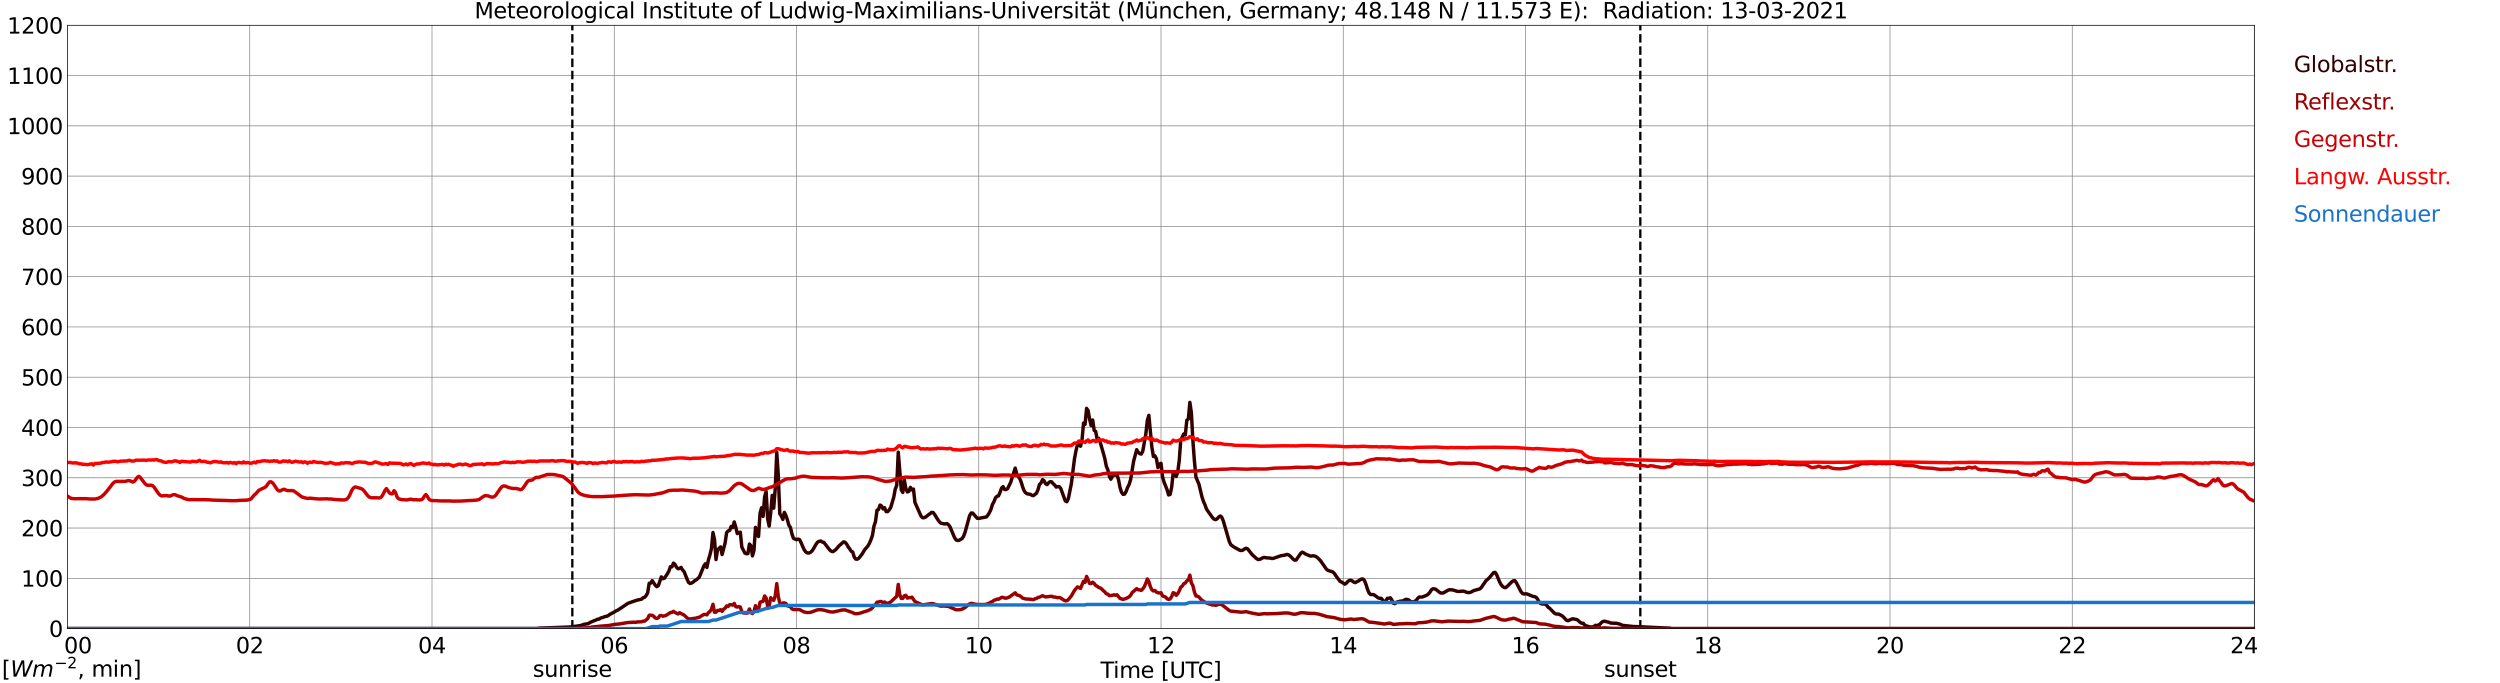 <?xml version="1.0" encoding="utf-8" standalone="no"?>
<!DOCTYPE svg PUBLIC "-//W3C//DTD SVG 1.1//EN"
  "http://www.w3.org/Graphics/SVG/1.1/DTD/svg11.dtd">
<svg xmlns:xlink="http://www.w3.org/1999/xlink" width="1085.4pt" height="296.64pt" viewBox="0 0 1085.4 296.64" xmlns="http://www.w3.org/2000/svg" version="1.1">
 <defs>
  <style type="text/css">*{stroke-linejoin: round; stroke-linecap: butt}</style>
 </defs>
 <g id="figure_1">
  <g id="patch_1">
   <path d="M 0 296.64 
L 1085.4 296.64 
L 1085.4 0 
L 0 0 
z
" style="fill: #ffffff"/>
  </g>
  <g id="axes_1">
   <g id="patch_2">
    <path d="M 29.306 272.909 
L 978.814 272.909 
L 978.814 10.976 
L 29.306 10.976 
z
" style="fill: #ffffff"/>
   </g>
   <g id="patch_3">
    <path d="M 978.814 272.909 
L 978.814 272.909 
L 978.814 10.976 
L 978.814 10.976 
z
" clip-path="url(#pb75cfa05af)" style="fill: #d3d3d3; opacity: 0.25; stroke: #d3d3d3; stroke-linejoin: miter"/>
   </g>
   <g id="matplotlib.axis_1">
    <g id="xtick_1">
     <g id="line2d_1">
      <path d="M 29.306 272.909 
L 29.306 10.976 
" clip-path="url(#pb75cfa05af)" style="fill: none; stroke: #808080; stroke-width: 0.3; stroke-linecap: square"/>
     </g>
     <g id="line2d_2"/>
     <g id="text_1">
      <!--    00 -->
      <g transform="translate(18.733 283.627) scale(0.095 -0.095)">
       <defs>
        <path id="DejaVuSans-20" transform="scale(0.016)"/>
        <path id="DejaVuSans-30" d="M 2034 4250 
Q 1547 4250 1301 3770 
Q 1056 3291 1056 2328 
Q 1056 1369 1301 889 
Q 1547 409 2034 409 
Q 2525 409 2770 889 
Q 3016 1369 3016 2328 
Q 3016 3291 2770 3770 
Q 2525 4250 2034 4250 
z
M 2034 4750 
Q 2819 4750 3233 4129 
Q 3647 3509 3647 2328 
Q 3647 1150 3233 529 
Q 2819 -91 2034 -91 
Q 1250 -91 836 529 
Q 422 1150 422 2328 
Q 422 3509 836 4129 
Q 1250 4750 2034 4750 
z
" transform="scale(0.016)"/>
       </defs>
       <use xlink:href="#DejaVuSans-20"/>
       <use xlink:href="#DejaVuSans-20" transform="translate(31.787 0)"/>
       <use xlink:href="#DejaVuSans-20" transform="translate(63.574 0)"/>
       <use xlink:href="#DejaVuSans-30" transform="translate(95.361 0)"/>
       <use xlink:href="#DejaVuSans-30" transform="translate(158.984 0)"/>
      </g>
     </g>
    </g>
    <g id="xtick_2">
     <g id="line2d_3">
      <path d="M 108.431 272.909 
L 108.431 10.976 
" clip-path="url(#pb75cfa05af)" style="fill: none; stroke: #808080; stroke-width: 0.3; stroke-linecap: square"/>
     </g>
     <g id="line2d_4"/>
     <g id="text_2">
      <!-- 02 -->
      <g transform="translate(102.387 283.627) scale(0.095 -0.095)">
       <defs>
        <path id="DejaVuSans-32" d="M 1228 531 
L 3431 531 
L 3431 0 
L 469 0 
L 469 531 
Q 828 903 1448 1529 
Q 2069 2156 2228 2338 
Q 2531 2678 2651 2914 
Q 2772 3150 2772 3378 
Q 2772 3750 2511 3984 
Q 2250 4219 1831 4219 
Q 1534 4219 1204 4116 
Q 875 4013 500 3803 
L 500 4441 
Q 881 4594 1212 4672 
Q 1544 4750 1819 4750 
Q 2544 4750 2975 4387 
Q 3406 4025 3406 3419 
Q 3406 3131 3298 2873 
Q 3191 2616 2906 2266 
Q 2828 2175 2409 1742 
Q 1991 1309 1228 531 
z
" transform="scale(0.016)"/>
       </defs>
       <use xlink:href="#DejaVuSans-30"/>
       <use xlink:href="#DejaVuSans-32" transform="translate(63.623 0)"/>
      </g>
     </g>
    </g>
    <g id="xtick_3">
     <g id="line2d_5">
      <path d="M 187.557 272.909 
L 187.557 10.976 
" clip-path="url(#pb75cfa05af)" style="fill: none; stroke: #808080; stroke-width: 0.3; stroke-linecap: square"/>
     </g>
     <g id="line2d_6"/>
     <g id="text_3">
      <!-- 04 -->
      <g transform="translate(181.513 283.627) scale(0.095 -0.095)">
       <defs>
        <path id="DejaVuSans-34" d="M 2419 4116 
L 825 1625 
L 2419 1625 
L 2419 4116 
z
M 2253 4666 
L 3047 4666 
L 3047 1625 
L 3713 1625 
L 3713 1100 
L 3047 1100 
L 3047 0 
L 2419 0 
L 2419 1100 
L 313 1100 
L 313 1709 
L 2253 4666 
z
" transform="scale(0.016)"/>
       </defs>
       <use xlink:href="#DejaVuSans-30"/>
       <use xlink:href="#DejaVuSans-34" transform="translate(63.623 0)"/>
      </g>
     </g>
    </g>
    <g id="xtick_4">
     <g id="line2d_7">
      <path d="M 266.683 272.909 
L 266.683 10.976 
" clip-path="url(#pb75cfa05af)" style="fill: none; stroke: #808080; stroke-width: 0.3; stroke-linecap: square"/>
     </g>
     <g id="line2d_8"/>
     <g id="text_4">
      <!-- 06 -->
      <g transform="translate(260.638 283.627) scale(0.095 -0.095)">
       <defs>
        <path id="DejaVuSans-36" d="M 2113 2584 
Q 1688 2584 1439 2293 
Q 1191 2003 1191 1497 
Q 1191 994 1439 701 
Q 1688 409 2113 409 
Q 2538 409 2786 701 
Q 3034 994 3034 1497 
Q 3034 2003 2786 2293 
Q 2538 2584 2113 2584 
z
M 3366 4563 
L 3366 3988 
Q 3128 4100 2886 4159 
Q 2644 4219 2406 4219 
Q 1781 4219 1451 3797 
Q 1122 3375 1075 2522 
Q 1259 2794 1537 2939 
Q 1816 3084 2150 3084 
Q 2853 3084 3261 2657 
Q 3669 2231 3669 1497 
Q 3669 778 3244 343 
Q 2819 -91 2113 -91 
Q 1303 -91 875 529 
Q 447 1150 447 2328 
Q 447 3434 972 4092 
Q 1497 4750 2381 4750 
Q 2619 4750 2861 4703 
Q 3103 4656 3366 4563 
z
" transform="scale(0.016)"/>
       </defs>
       <use xlink:href="#DejaVuSans-30"/>
       <use xlink:href="#DejaVuSans-36" transform="translate(63.623 0)"/>
      </g>
     </g>
    </g>
    <g id="xtick_5">
     <g id="line2d_9">
      <path d="M 345.808 272.909 
L 345.808 10.976 
" clip-path="url(#pb75cfa05af)" style="fill: none; stroke: #808080; stroke-width: 0.3; stroke-linecap: square"/>
     </g>
     <g id="line2d_10"/>
     <g id="text_5">
      <!-- 08 -->
      <g transform="translate(339.764 283.627) scale(0.095 -0.095)">
       <defs>
        <path id="DejaVuSans-38" d="M 2034 2216 
Q 1584 2216 1326 1975 
Q 1069 1734 1069 1313 
Q 1069 891 1326 650 
Q 1584 409 2034 409 
Q 2484 409 2743 651 
Q 3003 894 3003 1313 
Q 3003 1734 2745 1975 
Q 2488 2216 2034 2216 
z
M 1403 2484 
Q 997 2584 770 2862 
Q 544 3141 544 3541 
Q 544 4100 942 4425 
Q 1341 4750 2034 4750 
Q 2731 4750 3128 4425 
Q 3525 4100 3525 3541 
Q 3525 3141 3298 2862 
Q 3072 2584 2669 2484 
Q 3125 2378 3379 2068 
Q 3634 1759 3634 1313 
Q 3634 634 3220 271 
Q 2806 -91 2034 -91 
Q 1263 -91 848 271 
Q 434 634 434 1313 
Q 434 1759 690 2068 
Q 947 2378 1403 2484 
z
M 1172 3481 
Q 1172 3119 1398 2916 
Q 1625 2713 2034 2713 
Q 2441 2713 2670 2916 
Q 2900 3119 2900 3481 
Q 2900 3844 2670 4047 
Q 2441 4250 2034 4250 
Q 1625 4250 1398 4047 
Q 1172 3844 1172 3481 
z
" transform="scale(0.016)"/>
       </defs>
       <use xlink:href="#DejaVuSans-30"/>
       <use xlink:href="#DejaVuSans-38" transform="translate(63.623 0)"/>
      </g>
     </g>
    </g>
    <g id="xtick_6">
     <g id="line2d_11">
      <path d="M 424.934 272.909 
L 424.934 10.976 
" clip-path="url(#pb75cfa05af)" style="fill: none; stroke: #808080; stroke-width: 0.3; stroke-linecap: square"/>
     </g>
     <g id="line2d_12"/>
     <g id="text_6">
      <!-- 10 -->
      <g transform="translate(418.89 283.627) scale(0.095 -0.095)">
       <defs>
        <path id="DejaVuSans-31" d="M 794 531 
L 1825 531 
L 1825 4091 
L 703 3866 
L 703 4441 
L 1819 4666 
L 2450 4666 
L 2450 531 
L 3481 531 
L 3481 0 
L 794 0 
L 794 531 
z
" transform="scale(0.016)"/>
       </defs>
       <use xlink:href="#DejaVuSans-31"/>
       <use xlink:href="#DejaVuSans-30" transform="translate(63.623 0)"/>
      </g>
     </g>
    </g>
    <g id="xtick_7">
     <g id="line2d_13">
      <path d="M 504.06 272.909 
L 504.06 10.976 
" clip-path="url(#pb75cfa05af)" style="fill: none; stroke: #808080; stroke-width: 0.3; stroke-linecap: square"/>
     </g>
     <g id="line2d_14"/>
     <g id="text_7">
      <!-- 12 -->
      <g transform="translate(498.015 283.627) scale(0.095 -0.095)">
       <use xlink:href="#DejaVuSans-31"/>
       <use xlink:href="#DejaVuSans-32" transform="translate(63.623 0)"/>
      </g>
     </g>
    </g>
    <g id="xtick_8">
     <g id="line2d_15">
      <path d="M 583.185 272.909 
L 583.185 10.976 
" clip-path="url(#pb75cfa05af)" style="fill: none; stroke: #808080; stroke-width: 0.3; stroke-linecap: square"/>
     </g>
     <g id="line2d_16"/>
     <g id="text_8">
      <!-- 14 -->
      <g transform="translate(577.141 283.627) scale(0.095 -0.095)">
       <use xlink:href="#DejaVuSans-31"/>
       <use xlink:href="#DejaVuSans-34" transform="translate(63.623 0)"/>
      </g>
     </g>
    </g>
    <g id="xtick_9">
     <g id="line2d_17">
      <path d="M 662.311 272.909 
L 662.311 10.976 
" clip-path="url(#pb75cfa05af)" style="fill: none; stroke: #808080; stroke-width: 0.3; stroke-linecap: square"/>
     </g>
     <g id="line2d_18"/>
     <g id="text_9">
      <!-- 16 -->
      <g transform="translate(656.267 283.627) scale(0.095 -0.095)">
       <use xlink:href="#DejaVuSans-31"/>
       <use xlink:href="#DejaVuSans-36" transform="translate(63.623 0)"/>
      </g>
     </g>
    </g>
    <g id="xtick_10">
     <g id="line2d_19">
      <path d="M 741.437 272.909 
L 741.437 10.976 
" clip-path="url(#pb75cfa05af)" style="fill: none; stroke: #808080; stroke-width: 0.3; stroke-linecap: square"/>
     </g>
     <g id="line2d_20"/>
     <g id="text_10">
      <!-- 18 -->
      <g transform="translate(735.392 283.627) scale(0.095 -0.095)">
       <use xlink:href="#DejaVuSans-31"/>
       <use xlink:href="#DejaVuSans-38" transform="translate(63.623 0)"/>
      </g>
     </g>
    </g>
    <g id="xtick_11">
     <g id="line2d_21">
      <path d="M 820.562 272.909 
L 820.562 10.976 
" clip-path="url(#pb75cfa05af)" style="fill: none; stroke: #808080; stroke-width: 0.3; stroke-linecap: square"/>
     </g>
     <g id="line2d_22"/>
     <g id="text_11">
      <!-- 20 -->
      <g transform="translate(814.518 283.627) scale(0.095 -0.095)">
       <use xlink:href="#DejaVuSans-32"/>
       <use xlink:href="#DejaVuSans-30" transform="translate(63.623 0)"/>
      </g>
     </g>
    </g>
    <g id="xtick_12">
     <g id="line2d_23">
      <path d="M 899.688 272.909 
L 899.688 10.976 
" clip-path="url(#pb75cfa05af)" style="fill: none; stroke: #808080; stroke-width: 0.3; stroke-linecap: square"/>
     </g>
     <g id="line2d_24"/>
     <g id="text_12">
      <!-- 22 -->
      <g transform="translate(893.644 283.627) scale(0.095 -0.095)">
       <use xlink:href="#DejaVuSans-32"/>
       <use xlink:href="#DejaVuSans-32" transform="translate(63.623 0)"/>
      </g>
     </g>
    </g>
    <g id="xtick_13">
     <g id="line2d_25">
      <path d="M 978.814 272.909 
L 978.814 10.976 
" clip-path="url(#pb75cfa05af)" style="fill: none; stroke: #808080; stroke-width: 0.3; stroke-linecap: square"/>
     </g>
     <g id="line2d_26"/>
     <g id="text_13">
      <!-- 24    -->
      <g transform="translate(968.241 283.627) scale(0.095 -0.095)">
       <use xlink:href="#DejaVuSans-32"/>
       <use xlink:href="#DejaVuSans-34" transform="translate(63.623 0)"/>
       <use xlink:href="#DejaVuSans-20" transform="translate(127.246 0)"/>
       <use xlink:href="#DejaVuSans-20" transform="translate(159.033 0)"/>
       <use xlink:href="#DejaVuSans-20" transform="translate(190.82 0)"/>
      </g>
     </g>
    </g>
    <g id="text_14">
     <!-- Time [UTC] -->
     <g transform="translate(477.806 294.322) scale(0.095 -0.095)">
      <defs>
       <path id="DejaVuSans-54" d="M -19 4666 
L 3928 4666 
L 3928 4134 
L 2272 4134 
L 2272 0 
L 1638 0 
L 1638 4134 
L -19 4134 
L -19 4666 
z
" transform="scale(0.016)"/>
       <path id="DejaVuSans-69" d="M 603 3500 
L 1178 3500 
L 1178 0 
L 603 0 
L 603 3500 
z
M 603 4863 
L 1178 4863 
L 1178 4134 
L 603 4134 
L 603 4863 
z
" transform="scale(0.016)"/>
       <path id="DejaVuSans-6d" d="M 3328 2828 
Q 3544 3216 3844 3400 
Q 4144 3584 4550 3584 
Q 5097 3584 5394 3201 
Q 5691 2819 5691 2113 
L 5691 0 
L 5113 0 
L 5113 2094 
Q 5113 2597 4934 2840 
Q 4756 3084 4391 3084 
Q 3944 3084 3684 2787 
Q 3425 2491 3425 1978 
L 3425 0 
L 2847 0 
L 2847 2094 
Q 2847 2600 2669 2842 
Q 2491 3084 2119 3084 
Q 1678 3084 1418 2786 
Q 1159 2488 1159 1978 
L 1159 0 
L 581 0 
L 581 3500 
L 1159 3500 
L 1159 2956 
Q 1356 3278 1631 3431 
Q 1906 3584 2284 3584 
Q 2666 3584 2933 3390 
Q 3200 3197 3328 2828 
z
" transform="scale(0.016)"/>
       <path id="DejaVuSans-65" d="M 3597 1894 
L 3597 1613 
L 953 1613 
Q 991 1019 1311 708 
Q 1631 397 2203 397 
Q 2534 397 2845 478 
Q 3156 559 3463 722 
L 3463 178 
Q 3153 47 2828 -22 
Q 2503 -91 2169 -91 
Q 1331 -91 842 396 
Q 353 884 353 1716 
Q 353 2575 817 3079 
Q 1281 3584 2069 3584 
Q 2775 3584 3186 3129 
Q 3597 2675 3597 1894 
z
M 3022 2063 
Q 3016 2534 2758 2815 
Q 2500 3097 2075 3097 
Q 1594 3097 1305 2825 
Q 1016 2553 972 2059 
L 3022 2063 
z
" transform="scale(0.016)"/>
       <path id="DejaVuSans-5b" d="M 550 4863 
L 1875 4863 
L 1875 4416 
L 1125 4416 
L 1125 -397 
L 1875 -397 
L 1875 -844 
L 550 -844 
L 550 4863 
z
" transform="scale(0.016)"/>
       <path id="DejaVuSans-55" d="M 556 4666 
L 1191 4666 
L 1191 1831 
Q 1191 1081 1462 751 
Q 1734 422 2344 422 
Q 2950 422 3222 751 
Q 3494 1081 3494 1831 
L 3494 4666 
L 4128 4666 
L 4128 1753 
Q 4128 841 3676 375 
Q 3225 -91 2344 -91 
Q 1459 -91 1007 375 
Q 556 841 556 1753 
L 556 4666 
z
" transform="scale(0.016)"/>
       <path id="DejaVuSans-43" d="M 4122 4306 
L 4122 3641 
Q 3803 3938 3442 4084 
Q 3081 4231 2675 4231 
Q 1875 4231 1450 3742 
Q 1025 3253 1025 2328 
Q 1025 1406 1450 917 
Q 1875 428 2675 428 
Q 3081 428 3442 575 
Q 3803 722 4122 1019 
L 4122 359 
Q 3791 134 3420 21 
Q 3050 -91 2638 -91 
Q 1578 -91 968 557 
Q 359 1206 359 2328 
Q 359 3453 968 4101 
Q 1578 4750 2638 4750 
Q 3056 4750 3426 4639 
Q 3797 4528 4122 4306 
z
" transform="scale(0.016)"/>
       <path id="DejaVuSans-5d" d="M 1947 4863 
L 1947 -844 
L 622 -844 
L 622 -397 
L 1369 -397 
L 1369 4416 
L 622 4416 
L 622 4863 
L 1947 4863 
z
" transform="scale(0.016)"/>
      </defs>
      <use xlink:href="#DejaVuSans-54"/>
      <use xlink:href="#DejaVuSans-69" transform="translate(57.959 0)"/>
      <use xlink:href="#DejaVuSans-6d" transform="translate(85.742 0)"/>
      <use xlink:href="#DejaVuSans-65" transform="translate(183.154 0)"/>
      <use xlink:href="#DejaVuSans-20" transform="translate(244.678 0)"/>
      <use xlink:href="#DejaVuSans-5b" transform="translate(276.465 0)"/>
      <use xlink:href="#DejaVuSans-55" transform="translate(315.479 0)"/>
      <use xlink:href="#DejaVuSans-54" transform="translate(388.672 0)"/>
      <use xlink:href="#DejaVuSans-43" transform="translate(443.881 0)"/>
      <use xlink:href="#DejaVuSans-5d" transform="translate(513.705 0)"/>
     </g>
    </g>
   </g>
   <g id="matplotlib.axis_2">
    <g id="ytick_1">
     <g id="line2d_27">
      <path d="M 29.306 272.909 
L 978.814 272.909 
" clip-path="url(#pb75cfa05af)" style="fill: none; stroke: #808080; stroke-width: 0.3; stroke-linecap: square"/>
     </g>
     <g id="line2d_28"/>
     <g id="text_15">
      <!-- 0 -->
      <g transform="translate(21.261 276.518) scale(0.095 -0.095)">
       <use xlink:href="#DejaVuSans-30"/>
      </g>
     </g>
    </g>
    <g id="ytick_2">
     <g id="line2d_29">
      <path d="M 29.306 251.081 
L 978.814 251.081 
" clip-path="url(#pb75cfa05af)" style="fill: none; stroke: #808080; stroke-width: 0.3; stroke-linecap: square"/>
     </g>
     <g id="line2d_30"/>
     <g id="text_16">
      <!-- 100 -->
      <g transform="translate(9.173 254.69) scale(0.095 -0.095)">
       <use xlink:href="#DejaVuSans-31"/>
       <use xlink:href="#DejaVuSans-30" transform="translate(63.623 0)"/>
       <use xlink:href="#DejaVuSans-30" transform="translate(127.246 0)"/>
      </g>
     </g>
    </g>
    <g id="ytick_3">
     <g id="line2d_31">
      <path d="M 29.306 229.253 
L 978.814 229.253 
" clip-path="url(#pb75cfa05af)" style="fill: none; stroke: #808080; stroke-width: 0.3; stroke-linecap: square"/>
     </g>
     <g id="line2d_32"/>
     <g id="text_17">
      <!-- 200 -->
      <g transform="translate(9.173 232.863) scale(0.095 -0.095)">
       <use xlink:href="#DejaVuSans-32"/>
       <use xlink:href="#DejaVuSans-30" transform="translate(63.623 0)"/>
       <use xlink:href="#DejaVuSans-30" transform="translate(127.246 0)"/>
      </g>
     </g>
    </g>
    <g id="ytick_4">
     <g id="line2d_33">
      <path d="M 29.306 207.426 
L 978.814 207.426 
" clip-path="url(#pb75cfa05af)" style="fill: none; stroke: #808080; stroke-width: 0.3; stroke-linecap: square"/>
     </g>
     <g id="line2d_34"/>
     <g id="text_18">
      <!-- 300 -->
      <g transform="translate(9.173 211.035) scale(0.095 -0.095)">
       <defs>
        <path id="DejaVuSans-33" d="M 2597 2516 
Q 3050 2419 3304 2112 
Q 3559 1806 3559 1356 
Q 3559 666 3084 287 
Q 2609 -91 1734 -91 
Q 1441 -91 1130 -33 
Q 819 25 488 141 
L 488 750 
Q 750 597 1062 519 
Q 1375 441 1716 441 
Q 2309 441 2620 675 
Q 2931 909 2931 1356 
Q 2931 1769 2642 2001 
Q 2353 2234 1838 2234 
L 1294 2234 
L 1294 2753 
L 1863 2753 
Q 2328 2753 2575 2939 
Q 2822 3125 2822 3475 
Q 2822 3834 2567 4026 
Q 2313 4219 1838 4219 
Q 1578 4219 1281 4162 
Q 984 4106 628 3988 
L 628 4550 
Q 988 4650 1302 4700 
Q 1616 4750 1894 4750 
Q 2613 4750 3031 4423 
Q 3450 4097 3450 3541 
Q 3450 3153 3228 2886 
Q 3006 2619 2597 2516 
z
" transform="scale(0.016)"/>
       </defs>
       <use xlink:href="#DejaVuSans-33"/>
       <use xlink:href="#DejaVuSans-30" transform="translate(63.623 0)"/>
       <use xlink:href="#DejaVuSans-30" transform="translate(127.246 0)"/>
      </g>
     </g>
    </g>
    <g id="ytick_5">
     <g id="line2d_35">
      <path d="M 29.306 185.598 
L 978.814 185.598 
" clip-path="url(#pb75cfa05af)" style="fill: none; stroke: #808080; stroke-width: 0.3; stroke-linecap: square"/>
     </g>
     <g id="line2d_36"/>
     <g id="text_19">
      <!-- 400 -->
      <g transform="translate(9.173 189.207) scale(0.095 -0.095)">
       <use xlink:href="#DejaVuSans-34"/>
       <use xlink:href="#DejaVuSans-30" transform="translate(63.623 0)"/>
       <use xlink:href="#DejaVuSans-30" transform="translate(127.246 0)"/>
      </g>
     </g>
    </g>
    <g id="ytick_6">
     <g id="line2d_37">
      <path d="M 29.306 163.77 
L 978.814 163.77 
" clip-path="url(#pb75cfa05af)" style="fill: none; stroke: #808080; stroke-width: 0.3; stroke-linecap: square"/>
     </g>
     <g id="line2d_38"/>
     <g id="text_20">
      <!-- 500 -->
      <g transform="translate(9.173 167.379) scale(0.095 -0.095)">
       <defs>
        <path id="DejaVuSans-35" d="M 691 4666 
L 3169 4666 
L 3169 4134 
L 1269 4134 
L 1269 2991 
Q 1406 3038 1543 3061 
Q 1681 3084 1819 3084 
Q 2600 3084 3056 2656 
Q 3513 2228 3513 1497 
Q 3513 744 3044 326 
Q 2575 -91 1722 -91 
Q 1428 -91 1123 -41 
Q 819 9 494 109 
L 494 744 
Q 775 591 1075 516 
Q 1375 441 1709 441 
Q 2250 441 2565 725 
Q 2881 1009 2881 1497 
Q 2881 1984 2565 2268 
Q 2250 2553 1709 2553 
Q 1456 2553 1204 2497 
Q 953 2441 691 2322 
L 691 4666 
z
" transform="scale(0.016)"/>
       </defs>
       <use xlink:href="#DejaVuSans-35"/>
       <use xlink:href="#DejaVuSans-30" transform="translate(63.623 0)"/>
       <use xlink:href="#DejaVuSans-30" transform="translate(127.246 0)"/>
      </g>
     </g>
    </g>
    <g id="ytick_7">
     <g id="line2d_39">
      <path d="M 29.306 141.942 
L 978.814 141.942 
" clip-path="url(#pb75cfa05af)" style="fill: none; stroke: #808080; stroke-width: 0.3; stroke-linecap: square"/>
     </g>
     <g id="line2d_40"/>
     <g id="text_21">
      <!-- 600 -->
      <g transform="translate(9.173 145.551) scale(0.095 -0.095)">
       <use xlink:href="#DejaVuSans-36"/>
       <use xlink:href="#DejaVuSans-30" transform="translate(63.623 0)"/>
       <use xlink:href="#DejaVuSans-30" transform="translate(127.246 0)"/>
      </g>
     </g>
    </g>
    <g id="ytick_8">
     <g id="line2d_41">
      <path d="M 29.306 120.114 
L 978.814 120.114 
" clip-path="url(#pb75cfa05af)" style="fill: none; stroke: #808080; stroke-width: 0.3; stroke-linecap: square"/>
     </g>
     <g id="line2d_42"/>
     <g id="text_22">
      <!-- 700 -->
      <g transform="translate(9.173 123.724) scale(0.095 -0.095)">
       <defs>
        <path id="DejaVuSans-37" d="M 525 4666 
L 3525 4666 
L 3525 4397 
L 1831 0 
L 1172 0 
L 2766 4134 
L 525 4134 
L 525 4666 
z
" transform="scale(0.016)"/>
       </defs>
       <use xlink:href="#DejaVuSans-37"/>
       <use xlink:href="#DejaVuSans-30" transform="translate(63.623 0)"/>
       <use xlink:href="#DejaVuSans-30" transform="translate(127.246 0)"/>
      </g>
     </g>
    </g>
    <g id="ytick_9">
     <g id="line2d_43">
      <path d="M 29.306 98.287 
L 978.814 98.287 
" clip-path="url(#pb75cfa05af)" style="fill: none; stroke: #808080; stroke-width: 0.3; stroke-linecap: square"/>
     </g>
     <g id="line2d_44"/>
     <g id="text_23">
      <!-- 800 -->
      <g transform="translate(9.173 101.896) scale(0.095 -0.095)">
       <use xlink:href="#DejaVuSans-38"/>
       <use xlink:href="#DejaVuSans-30" transform="translate(63.623 0)"/>
       <use xlink:href="#DejaVuSans-30" transform="translate(127.246 0)"/>
      </g>
     </g>
    </g>
    <g id="ytick_10">
     <g id="line2d_45">
      <path d="M 29.306 76.459 
L 978.814 76.459 
" clip-path="url(#pb75cfa05af)" style="fill: none; stroke: #808080; stroke-width: 0.3; stroke-linecap: square"/>
     </g>
     <g id="line2d_46"/>
     <g id="text_24">
      <!-- 900 -->
      <g transform="translate(9.173 80.068) scale(0.095 -0.095)">
       <defs>
        <path id="DejaVuSans-39" d="M 703 97 
L 703 672 
Q 941 559 1184 500 
Q 1428 441 1663 441 
Q 2288 441 2617 861 
Q 2947 1281 2994 2138 
Q 2813 1869 2534 1725 
Q 2256 1581 1919 1581 
Q 1219 1581 811 2004 
Q 403 2428 403 3163 
Q 403 3881 828 4315 
Q 1253 4750 1959 4750 
Q 2769 4750 3195 4129 
Q 3622 3509 3622 2328 
Q 3622 1225 3098 567 
Q 2575 -91 1691 -91 
Q 1453 -91 1209 -44 
Q 966 3 703 97 
z
M 1959 2075 
Q 2384 2075 2632 2365 
Q 2881 2656 2881 3163 
Q 2881 3666 2632 3958 
Q 2384 4250 1959 4250 
Q 1534 4250 1286 3958 
Q 1038 3666 1038 3163 
Q 1038 2656 1286 2365 
Q 1534 2075 1959 2075 
z
" transform="scale(0.016)"/>
       </defs>
       <use xlink:href="#DejaVuSans-39"/>
       <use xlink:href="#DejaVuSans-30" transform="translate(63.623 0)"/>
       <use xlink:href="#DejaVuSans-30" transform="translate(127.246 0)"/>
      </g>
     </g>
    </g>
    <g id="ytick_11">
     <g id="line2d_47">
      <path d="M 29.306 54.631 
L 978.814 54.631 
" clip-path="url(#pb75cfa05af)" style="fill: none; stroke: #808080; stroke-width: 0.3; stroke-linecap: square"/>
     </g>
     <g id="line2d_48"/>
     <g id="text_25">
      <!-- 1000 -->
      <g transform="translate(3.128 58.24) scale(0.095 -0.095)">
       <use xlink:href="#DejaVuSans-31"/>
       <use xlink:href="#DejaVuSans-30" transform="translate(63.623 0)"/>
       <use xlink:href="#DejaVuSans-30" transform="translate(127.246 0)"/>
       <use xlink:href="#DejaVuSans-30" transform="translate(190.869 0)"/>
      </g>
     </g>
    </g>
    <g id="ytick_12">
     <g id="line2d_49">
      <path d="M 29.306 32.803 
L 978.814 32.803 
" clip-path="url(#pb75cfa05af)" style="fill: none; stroke: #808080; stroke-width: 0.3; stroke-linecap: square"/>
     </g>
     <g id="line2d_50"/>
     <g id="text_26">
      <!-- 1100 -->
      <g transform="translate(3.128 36.413) scale(0.095 -0.095)">
       <use xlink:href="#DejaVuSans-31"/>
       <use xlink:href="#DejaVuSans-31" transform="translate(63.623 0)"/>
       <use xlink:href="#DejaVuSans-30" transform="translate(127.246 0)"/>
       <use xlink:href="#DejaVuSans-30" transform="translate(190.869 0)"/>
      </g>
     </g>
    </g>
    <g id="ytick_13">
     <g id="line2d_51">
      <path d="M 29.306 10.976 
L 978.814 10.976 
" clip-path="url(#pb75cfa05af)" style="fill: none; stroke: #808080; stroke-width: 0.3; stroke-linecap: square"/>
     </g>
     <g id="line2d_52"/>
     <g id="text_27">
      <!-- 1200 -->
      <g transform="translate(3.128 14.585) scale(0.095 -0.095)">
       <use xlink:href="#DejaVuSans-31"/>
       <use xlink:href="#DejaVuSans-32" transform="translate(63.623 0)"/>
       <use xlink:href="#DejaVuSans-30" transform="translate(127.246 0)"/>
       <use xlink:href="#DejaVuSans-30" transform="translate(190.869 0)"/>
      </g>
     </g>
    </g>
   </g>
   <g id="line2d_53">
    <path d="M 248.484 272.909 
L 248.484 10.976 
" clip-path="url(#pb75cfa05af)" style="fill: none; stroke-dasharray: 3.7,1.6; stroke-dashoffset: 0; stroke: #000000"/>
   </g>
   <g id="line2d_54">
    <path d="M 712.16 272.909 
L 712.16 10.976 
" clip-path="url(#pb75cfa05af)" style="fill: none; stroke-dasharray: 3.7,1.6; stroke-dashoffset: 0; stroke: #000000"/>
   </g>
   <g id="line2d_55">
    <path d="M 29.306 272.909 
L 233.054 272.909 
L 234.373 272.704 
L 247.561 272.208 
L 250.198 271.857 
L 252.176 271.566 
L 253.495 271.071 
L 255.473 270.739 
L 256.133 270.265 
L 258.111 269.416 
L 258.77 269.189 
L 259.43 268.838 
L 260.089 268.796 
L 260.748 268.342 
L 262.067 267.95 
L 262.726 267.659 
L 263.386 267.578 
L 264.045 267.288 
L 264.705 266.771 
L 266.683 265.717 
L 267.342 265.263 
L 268.002 265.014 
L 269.98 263.732 
L 272.617 261.934 
L 274.595 261.231 
L 276.573 260.57 
L 278.552 260.135 
L 279.211 259.515 
L 279.87 259.33 
L 280.53 258.585 
L 281.189 257.326 
L 281.849 253.233 
L 282.508 253.17 
L 283.167 252.096 
L 284.486 254.058 
L 285.145 254.72 
L 285.805 254.288 
L 287.124 250.463 
L 287.783 251.247 
L 288.442 251.061 
L 289.761 249.119 
L 290.42 247.879 
L 291.08 246.039 
L 291.739 246.08 
L 292.399 244.489 
L 293.058 245.048 
L 293.717 246.288 
L 294.377 246.927 
L 295.036 246.783 
L 295.696 246.349 
L 296.355 247.466 
L 297.014 248.209 
L 298.333 251.518 
L 298.992 252.923 
L 299.652 253.336 
L 300.311 253.109 
L 300.971 252.694 
L 301.63 252.096 
L 302.289 251.764 
L 303.608 250.586 
L 304.927 247.342 
L 305.586 245.709 
L 306.246 244.777 
L 306.905 246.349 
L 307.564 243.083 
L 308.224 240.914 
L 308.883 238.122 
L 309.543 231.198 
L 310.202 234.154 
L 310.861 242.939 
L 311.521 238.742 
L 312.839 237.441 
L 313.499 240.748 
L 314.818 235.725 
L 315.477 231.198 
L 316.136 230.515 
L 316.796 230.288 
L 317.455 228.553 
L 318.114 229.09 
L 318.774 226.61 
L 319.433 228.799 
L 320.093 231.652 
L 320.752 231.24 
L 321.411 231.054 
L 322.071 237.524 
L 323.39 240.128 
L 324.049 240.416 
L 324.708 240.355 
L 325.368 236.201 
L 326.027 236.904 
L 326.686 241.346 
L 327.346 238.991 
L 328.005 229.007 
L 328.665 231.796 
L 329.324 232.933 
L 329.983 222.764 
L 330.643 220.45 
L 331.302 224.191 
L 331.961 215.696 
L 332.621 213.36 
L 333.28 225.307 
L 333.94 228.406 
L 334.599 222.722 
L 335.258 215.076 
L 335.918 220.614 
L 336.577 212.118 
L 337.236 196.389 
L 337.896 206.269 
L 338.555 223.054 
L 339.215 224.026 
L 339.874 225.514 
L 340.533 222.454 
L 341.193 223.757 
L 341.852 225.7 
L 342.512 228.077 
L 343.171 229.007 
L 343.83 231.796 
L 344.49 233.719 
L 345.808 234.32 
L 346.468 234.051 
L 347.127 234.278 
L 347.787 235.579 
L 349.105 238.639 
L 349.765 239.549 
L 350.424 240.045 
L 351.083 240.106 
L 351.743 239.901 
L 352.402 239.362 
L 353.062 238.454 
L 354.38 236.138 
L 355.04 235.31 
L 355.699 235.022 
L 356.359 234.876 
L 357.018 235.352 
L 357.677 235.476 
L 359.655 238.019 
L 360.315 238.847 
L 360.974 239.362 
L 361.634 239.486 
L 362.293 239.074 
L 362.952 238.515 
L 364.271 236.985 
L 366.249 235.249 
L 366.909 235.457 
L 367.568 236.201 
L 368.227 237.399 
L 368.887 238.246 
L 369.546 239.32 
L 370.206 239.652 
L 370.865 241.822 
L 371.524 242.732 
L 372.184 242.793 
L 372.843 242.38 
L 374.162 240.726 
L 375.481 238.578 
L 376.799 237.048 
L 377.459 235.889 
L 378.118 234.361 
L 378.777 232.46 
L 379.437 228.448 
L 380.096 226.505 
L 380.756 221.504 
L 381.415 221.214 
L 382.074 219.291 
L 382.734 219.664 
L 383.393 220.965 
L 384.053 220.409 
L 384.712 222.103 
L 385.371 222.124 
L 386.031 221.4 
L 386.69 220.409 
L 388.009 215.965 
L 388.668 212.387 
L 389.328 210.735 
L 389.987 196.306 
L 391.306 212.677 
L 391.965 213.793 
L 392.624 208.399 
L 393.284 212.099 
L 393.943 213.587 
L 394.603 213.297 
L 395.262 211.603 
L 395.921 212.719 
L 396.581 212.326 
L 397.24 218.154 
L 399.878 224.067 
L 400.537 224.77 
L 401.196 224.77 
L 401.856 224.48 
L 403.175 223.447 
L 404.493 222.454 
L 405.153 222.537 
L 405.812 223.425 
L 407.131 225.556 
L 407.79 226.486 
L 408.45 227.125 
L 409.768 227.435 
L 410.428 227.476 
L 411.087 227.313 
L 411.746 227.786 
L 412.406 228.614 
L 414.384 233.307 
L 415.043 234.381 
L 415.703 234.649 
L 416.362 234.588 
L 417.681 233.844 
L 418.34 232.85 
L 419 231.054 
L 420.978 223.86 
L 421.637 222.744 
L 422.297 222.764 
L 424.275 225.017 
L 424.934 225.058 
L 428.231 224.438 
L 428.89 223.694 
L 429.55 222.578 
L 430.209 221.214 
L 430.869 219.023 
L 431.528 217.844 
L 432.187 216.17 
L 432.847 215.447 
L 433.506 215.303 
L 434.165 213.793 
L 434.825 211.933 
L 435.484 211.272 
L 436.144 212.511 
L 436.803 212.553 
L 437.462 212.14 
L 438.781 209.453 
L 440.1 205.278 
L 440.759 203.23 
L 441.419 205.712 
L 442.078 206.869 
L 442.737 207.799 
L 443.397 209.412 
L 444.056 211.603 
L 444.716 213.236 
L 445.375 214.022 
L 446.034 214.413 
L 447.353 214.62 
L 448.012 215.054 
L 448.672 215.179 
L 449.991 214.124 
L 450.65 212.658 
L 451.309 210.281 
L 451.969 209.722 
L 452.628 208.255 
L 453.287 208.709 
L 453.947 210.051 
L 454.606 210.383 
L 455.266 209.597 
L 455.925 209.122 
L 456.584 209.185 
L 457.244 210.01 
L 457.903 210.591 
L 458.563 211.479 
L 459.222 211.252 
L 459.881 211.313 
L 460.541 212.057 
L 461.859 215.716 
L 462.519 217.492 
L 463.178 217.824 
L 463.838 216.48 
L 465.156 209.866 
L 466.475 199.303 
L 467.134 195.769 
L 467.794 193 
L 468.453 192.441 
L 469.113 193.722 
L 469.772 190.974 
L 470.431 183.677 
L 471.091 184.236 
L 471.75 177.31 
L 472.409 178.281 
L 473.069 182.022 
L 473.728 184.792 
L 474.388 182.354 
L 475.047 186.859 
L 475.706 187.335 
L 476.366 190.85 
L 477.025 190.313 
L 477.685 192.048 
L 479.003 196.678 
L 479.663 199.076 
L 480.322 202.425 
L 480.981 203.955 
L 481.641 206.808 
L 482.3 208.048 
L 482.96 206.766 
L 483.619 206.208 
L 484.278 206.29 
L 484.938 206 
L 485.597 208.172 
L 486.256 211.623 
L 486.916 213.712 
L 487.575 214.62 
L 488.235 214.537 
L 488.894 213.422 
L 489.553 211.623 
L 490.213 210.361 
L 490.872 208.15 
L 492.191 200.15 
L 493.51 195.233 
L 494.169 196.389 
L 494.828 196.968 
L 495.488 197.134 
L 496.147 195.872 
L 497.466 188.492 
L 498.125 182.54 
L 498.785 180.348 
L 500.103 194.22 
L 500.763 198.188 
L 501.422 197.898 
L 502.082 199.22 
L 502.741 203.003 
L 503.4 201.495 
L 504.06 201.163 
L 504.719 207.035 
L 505.379 209.329 
L 506.697 212.594 
L 507.357 214.888 
L 508.016 214.661 
L 508.675 211.645 
L 509.335 205.402 
L 509.994 205.754 
L 510.654 206.869 
L 511.313 204.987 
L 511.972 200.028 
L 512.632 191.098 
L 513.95 188.39 
L 514.61 188.844 
L 515.269 182.437 
L 515.929 181.878 
L 516.588 174.706 
L 517.247 179.213 
L 517.907 191.304 
L 518.566 200.192 
L 519.226 207.118 
L 520.544 210.259 
L 521.863 215.818 
L 522.522 217.783 
L 523.182 219.23 
L 523.841 221.09 
L 526.479 224.811 
L 527.138 225.39 
L 527.797 225.597 
L 528.457 225.224 
L 529.116 224.48 
L 529.776 224.026 
L 530.435 224.543 
L 531.094 226.134 
L 533.732 235.188 
L 534.391 236.531 
L 535.71 237.482 
L 538.348 238.93 
L 539.007 239.032 
L 539.666 238.825 
L 540.326 238.329 
L 540.985 238.039 
L 541.644 238.268 
L 543.623 240.789 
L 545.601 242.588 
L 546.26 242.939 
L 546.919 242.835 
L 547.579 242.566 
L 548.238 242.153 
L 548.898 242.009 
L 549.557 242.153 
L 551.535 242.298 
L 552.195 242.483 
L 552.854 242.422 
L 556.151 241.265 
L 557.47 241.099 
L 558.788 240.706 
L 559.448 240.914 
L 560.107 241.368 
L 561.426 242.752 
L 562.085 243.208 
L 562.745 243.103 
L 564.723 240.23 
L 565.382 239.735 
L 566.042 240.023 
L 566.701 240.479 
L 568.679 241.346 
L 569.338 241.429 
L 569.998 241.307 
L 570.657 241.368 
L 571.317 241.617 
L 571.976 242.071 
L 573.295 243.413 
L 575.932 247.196 
L 576.592 247.652 
L 577.91 248.086 
L 578.57 248.272 
L 579.229 248.85 
L 580.548 250.773 
L 581.867 252.467 
L 582.526 252.716 
L 583.845 253.624 
L 584.504 253.233 
L 585.164 252.447 
L 585.823 251.991 
L 586.482 251.93 
L 587.142 252.24 
L 587.801 252.777 
L 588.46 252.943 
L 589.12 252.509 
L 589.779 252.26 
L 590.439 251.745 
L 591.098 251.393 
L 591.757 251.371 
L 592.417 252.096 
L 593.076 253.79 
L 593.736 255.898 
L 594.395 257.47 
L 595.054 258.11 
L 596.373 258.151 
L 597.692 259.061 
L 598.351 259.579 
L 599.011 259.764 
L 599.67 259.784 
L 600.989 261.336 
L 601.648 260.943 
L 602.307 259.784 
L 602.967 259.723 
L 603.626 259.537 
L 604.286 260.528 
L 604.945 261.892 
L 605.604 262.08 
L 606.264 261.582 
L 606.923 261.231 
L 608.242 260.962 
L 608.901 260.943 
L 609.561 260.653 
L 610.22 260.24 
L 610.879 260.24 
L 611.539 260.445 
L 612.198 260.962 
L 612.858 261.336 
L 613.517 261.336 
L 614.176 261.087 
L 614.836 260.694 
L 615.495 259.806 
L 616.154 259.205 
L 617.473 259.205 
L 619.451 258.42 
L 620.111 257.904 
L 620.77 257.202 
L 621.429 256.106 
L 622.089 255.63 
L 622.748 255.652 
L 623.408 255.879 
L 624.726 256.953 
L 625.386 257.407 
L 626.045 257.49 
L 626.705 257.387 
L 628.683 256.25 
L 629.342 256.042 
L 630.661 256.106 
L 632.639 256.726 
L 633.298 256.787 
L 635.276 256.643 
L 635.936 256.787 
L 636.595 257.119 
L 637.255 257.263 
L 637.914 257.263 
L 638.573 257.097 
L 639.892 256.394 
L 642.53 255.671 
L 643.189 254.988 
L 645.167 252.096 
L 646.486 250.978 
L 648.464 248.601 
L 649.123 248.499 
L 649.783 249.512 
L 651.102 252.736 
L 651.761 253.873 
L 652.42 254.639 
L 653.08 255.071 
L 653.739 255.113 
L 654.399 254.556 
L 656.377 252.592 
L 657.036 252.157 
L 657.695 252.116 
L 658.355 253.026 
L 660.333 256.85 
L 660.992 257.636 
L 661.652 257.904 
L 662.311 257.821 
L 662.97 257.863 
L 665.608 258.959 
L 666.267 259.042 
L 666.927 259.31 
L 667.586 260.198 
L 668.246 261.377 
L 668.905 262.039 
L 669.564 262.224 
L 670.224 262.202 
L 670.883 262.307 
L 671.542 262.824 
L 672.202 263.691 
L 672.861 264.147 
L 674.839 266.192 
L 675.499 266.544 
L 676.817 266.646 
L 678.136 267.33 
L 678.796 267.888 
L 680.114 269.294 
L 680.774 269.499 
L 682.752 268.631 
L 684.73 269.023 
L 686.049 270.202 
L 686.708 270.595 
L 687.368 270.595 
L 688.027 271.401 
L 688.686 271.732 
L 690.664 272.269 
L 691.983 272.062 
L 692.643 271.483 
L 693.302 271.63 
L 693.961 271.381 
L 694.621 271.01 
L 695.28 270.285 
L 695.939 269.831 
L 696.599 269.685 
L 697.918 270.036 
L 698.577 270.161 
L 699.236 270.512 
L 701.874 270.617 
L 703.193 270.946 
L 704.511 271.525 
L 709.127 272.001 
L 711.765 272.084 
L 714.402 272.228 
L 721.655 272.579 
L 724.293 272.684 
L 724.952 272.704 
L 725.612 272.909 
L 978.154 272.909 
L 978.154 272.909 
" clip-path="url(#pb75cfa05af)" style="fill: none; stroke: #330000; stroke-width: 1.5; stroke-linecap: square"/>
   </g>
   <g id="line2d_56">
    <path d="M 29.306 272.909 
L 250.198 272.9 
L 250.858 272.797 
L 251.517 272.817 
L 252.836 272.612 
L 254.814 272.529 
L 255.473 272.405 
L 256.133 272.466 
L 256.792 272.261 
L 260.748 271.846 
L 264.045 271.599 
L 267.342 271.019 
L 268.661 270.938 
L 272.617 270.276 
L 274.595 270.172 
L 275.255 270.11 
L 275.914 270.235 
L 276.573 270.028 
L 278.552 269.945 
L 279.211 269.676 
L 279.87 269.676 
L 281.189 268.6 
L 281.849 267.133 
L 282.508 267.072 
L 283.167 267.155 
L 283.827 267.548 
L 284.486 268.29 
L 285.145 268.497 
L 285.805 268.249 
L 286.464 267.319 
L 287.124 267.196 
L 287.783 267.548 
L 289.102 267.216 
L 291.08 265.954 
L 291.739 265.872 
L 292.399 265.418 
L 293.058 265.893 
L 294.377 266.555 
L 295.036 266.018 
L 297.014 267.05 
L 298.333 268.29 
L 298.992 268.663 
L 299.652 268.724 
L 302.289 268.332 
L 302.949 268.085 
L 303.608 268.002 
L 305.586 266.762 
L 306.246 266.762 
L 306.905 266.948 
L 307.564 265.996 
L 308.224 265.439 
L 308.883 264.529 
L 309.543 262.359 
L 310.202 265.81 
L 310.861 265.769 
L 311.521 265.025 
L 312.18 265.066 
L 312.839 264.673 
L 313.499 265.439 
L 314.158 264.468 
L 314.818 264.034 
L 315.477 263.062 
L 316.136 263.289 
L 316.796 262.504 
L 317.455 262.545 
L 318.114 262.731 
L 318.774 261.986 
L 319.433 263.372 
L 320.093 263.558 
L 320.752 263.372 
L 321.411 263.558 
L 322.071 265.583 
L 322.73 266.101 
L 324.049 266.203 
L 324.708 266.079 
L 325.368 264.385 
L 326.027 265.935 
L 326.686 266.389 
L 327.346 265.459 
L 328.005 262.958 
L 328.665 265.335 
L 329.324 264.695 
L 329.983 261.469 
L 330.643 261.2 
L 331.302 261.098 
L 331.961 258.74 
L 332.621 259.651 
L 333.28 263.226 
L 333.94 263.104 
L 334.599 259.507 
L 335.258 260.271 
L 335.918 260.644 
L 336.577 258.721 
L 337.236 253.388 
L 337.896 258.97 
L 338.555 261.842 
L 339.215 262.628 
L 339.874 261.779 
L 340.533 261.779 
L 341.193 261.986 
L 341.852 263.021 
L 343.171 263.433 
L 343.83 264.344 
L 344.49 264.632 
L 347.127 264.654 
L 349.105 265.708 
L 350.424 265.935 
L 351.743 265.893 
L 353.062 265.459 
L 354.38 264.942 
L 355.04 264.756 
L 356.359 264.695 
L 357.677 264.9 
L 360.315 265.625 
L 361.634 265.727 
L 362.952 265.459 
L 365.59 264.839 
L 366.909 264.798 
L 370.206 265.976 
L 370.865 266.347 
L 371.524 266.472 
L 372.843 266.369 
L 376.799 265.108 
L 378.118 264.468 
L 378.777 263.887 
L 379.437 262.896 
L 380.096 262.504 
L 380.756 261.449 
L 381.415 261.408 
L 382.074 261.098 
L 382.734 261.222 
L 383.393 261.676 
L 384.053 261.347 
L 384.712 261.884 
L 385.371 261.884 
L 386.031 261.698 
L 386.69 261.366 
L 389.328 258.865 
L 389.987 253.74 
L 390.646 258.245 
L 391.306 259.836 
L 391.965 259.775 
L 392.624 258.66 
L 393.284 258.472 
L 393.943 259.672 
L 394.603 259.465 
L 395.262 259.507 
L 395.921 259.258 
L 397.24 261.181 
L 400.537 262.628 
L 404.493 262.028 
L 405.153 262.111 
L 407.79 262.999 
L 408.45 263.165 
L 409.768 263.104 
L 411.746 263.267 
L 415.043 264.736 
L 416.362 264.736 
L 417.681 264.488 
L 419 263.765 
L 420.978 262.152 
L 421.637 261.967 
L 422.297 262.049 
L 423.615 262.379 
L 425.593 262.462 
L 427.572 262.442 
L 428.231 262.338 
L 429.55 261.842 
L 430.209 261.427 
L 430.869 261.181 
L 431.528 260.644 
L 432.187 260.436 
L 432.847 260.105 
L 433.506 260.168 
L 434.825 259.382 
L 435.484 259.321 
L 436.144 259.672 
L 436.803 259.714 
L 438.122 259.258 
L 440.759 257.376 
L 441.419 258.267 
L 442.737 258.638 
L 444.056 259.692 
L 445.375 260.063 
L 446.694 260.105 
L 448.012 260.251 
L 448.672 260.353 
L 449.331 259.982 
L 449.991 259.836 
L 450.65 259.382 
L 451.309 259.258 
L 452.628 258.638 
L 453.947 259.175 
L 456.584 258.845 
L 457.244 259.175 
L 457.903 259.197 
L 459.222 259.507 
L 459.881 259.382 
L 460.541 259.651 
L 461.859 260.539 
L 462.519 260.849 
L 463.178 260.807 
L 463.838 260.312 
L 465.156 258.699 
L 466.475 256.385 
L 467.794 254.814 
L 468.453 255.062 
L 469.113 255.475 
L 470.431 252.334 
L 471.091 252.851 
L 471.75 250.267 
L 473.069 253.305 
L 473.728 253.347 
L 474.388 252.768 
L 475.047 253.325 
L 475.706 254.194 
L 476.366 254.525 
L 477.025 255.062 
L 477.685 255.27 
L 478.344 255.724 
L 479.003 256.446 
L 479.663 256.985 
L 480.322 257.811 
L 480.981 257.957 
L 481.641 258.618 
L 482.96 258.452 
L 483.619 258.225 
L 484.278 258.452 
L 484.938 258.203 
L 486.256 259.817 
L 487.575 260.229 
L 488.894 259.836 
L 490.213 259.133 
L 490.872 258.452 
L 491.532 257.274 
L 493.51 255.58 
L 494.169 256.075 
L 494.828 256.095 
L 495.488 256.322 
L 496.147 255.682 
L 496.807 254.731 
L 497.466 253.242 
L 498.125 251.363 
L 498.785 252.478 
L 499.444 254.731 
L 500.103 256.053 
L 500.763 256.571 
L 501.422 256.385 
L 502.082 257.066 
L 502.741 257.376 
L 503.4 257.439 
L 504.06 257.335 
L 504.719 258.699 
L 505.379 259.011 
L 506.038 259.175 
L 506.697 259.982 
L 507.357 260.251 
L 508.016 260.024 
L 508.675 259.072 
L 509.335 257.335 
L 509.994 257.542 
L 510.654 258.472 
L 511.313 257.769 
L 511.972 256.571 
L 512.632 254.918 
L 513.291 254.462 
L 513.95 253.449 
L 514.61 253.12 
L 515.269 252.19 
L 515.929 251.817 
L 516.588 249.708 
L 517.247 253.098 
L 517.907 254.257 
L 518.566 257.025 
L 519.226 258.762 
L 519.885 258.804 
L 520.544 259.238 
L 521.863 260.685 
L 522.522 260.995 
L 523.182 261.51 
L 524.501 262.049 
L 526.479 262.689 
L 527.138 262.628 
L 527.797 262.833 
L 529.116 262.359 
L 529.776 262.318 
L 530.435 262.504 
L 533.732 265.088 
L 534.391 265.335 
L 539.007 265.791 
L 540.985 265.562 
L 542.304 265.893 
L 543.623 266.203 
L 546.26 266.679 
L 546.919 266.679 
L 548.238 266.494 
L 548.898 266.43 
L 550.216 266.494 
L 554.173 266.389 
L 558.129 266.101 
L 559.448 266.162 
L 561.426 266.616 
L 562.085 266.679 
L 562.745 266.596 
L 564.723 266.018 
L 566.042 266.018 
L 567.36 266.203 
L 569.338 266.306 
L 570.657 266.306 
L 572.635 266.638 
L 575.273 267.443 
L 575.932 267.692 
L 579.229 268.146 
L 581.867 268.89 
L 583.845 269.098 
L 586.482 268.746 
L 587.801 268.951 
L 589.779 268.746 
L 591.098 268.622 
L 591.757 268.683 
L 592.417 268.912 
L 594.395 270.089 
L 595.714 270.172 
L 597.032 270.337 
L 598.351 270.523 
L 600.329 270.813 
L 600.989 270.938 
L 602.967 270.564 
L 603.626 270.564 
L 604.945 271.082 
L 606.264 270.977 
L 607.582 270.833 
L 608.901 270.813 
L 610.879 270.709 
L 614.176 270.813 
L 614.836 270.709 
L 615.495 270.44 
L 616.154 270.337 
L 617.473 270.316 
L 619.451 270.089 
L 620.77 269.779 
L 621.429 269.552 
L 622.748 269.552 
L 626.045 269.964 
L 627.364 269.82 
L 628.683 269.654 
L 633.958 269.801 
L 635.276 269.737 
L 637.255 269.862 
L 638.573 269.801 
L 639.892 269.593 
L 642.53 269.344 
L 645.167 268.436 
L 648.464 267.65 
L 649.123 267.775 
L 651.761 269.034 
L 653.08 269.222 
L 653.739 269.222 
L 655.058 268.849 
L 656.377 268.6 
L 657.036 268.414 
L 657.695 268.539 
L 660.992 269.925 
L 664.949 270.152 
L 666.927 270.276 
L 668.246 270.792 
L 669.564 270.938 
L 670.883 270.999 
L 672.861 271.411 
L 674.18 271.804 
L 675.499 271.992 
L 676.817 272.031 
L 680.774 272.612 
L 682.752 272.446 
L 685.389 272.529 
L 686.708 272.734 
L 687.368 272.59 
L 688.027 272.745 
L 690.664 272.909 
L 691.324 272.16 
L 691.983 272.736 
L 692.643 272.605 
L 693.961 272.536 
L 694.621 272.422 
L 695.28 272.734 
L 696.599 272.57 
L 699.896 272.797 
L 714.402 272.876 
L 717.04 272.909 
L 978.154 272.909 
L 978.154 272.909 
" clip-path="url(#pb75cfa05af)" style="fill: none; stroke: #990000; stroke-width: 1.5; stroke-linecap: square"/>
   </g>
   <g id="line2d_57">
    <path d="M 29.306 215.395 
L 30.625 216.24 
L 31.284 216.458 
L 32.603 216.521 
L 37.218 216.488 
L 38.537 216.622 
L 41.175 216.663 
L 42.493 216.39 
L 43.812 215.814 
L 45.131 214.692 
L 46.45 213.206 
L 49.087 209.787 
L 49.747 209.255 
L 50.406 209.001 
L 54.362 208.991 
L 55.681 208.674 
L 56.34 208.711 
L 57.659 209.298 
L 58.319 208.94 
L 58.978 208.172 
L 59.637 207.218 
L 60.297 206.821 
L 60.956 207.375 
L 62.934 209.942 
L 63.594 210.543 
L 64.253 210.704 
L 65.572 210.649 
L 66.231 210.852 
L 66.89 211.472 
L 68.209 213.378 
L 68.869 214.349 
L 69.528 214.987 
L 70.187 215.318 
L 72.166 215.142 
L 73.484 215.373 
L 74.144 215.297 
L 74.803 214.919 
L 75.462 214.742 
L 76.122 214.799 
L 76.781 215.159 
L 78.759 215.77 
L 80.078 216.449 
L 81.397 216.82 
L 82.056 216.934 
L 84.694 216.899 
L 86.013 216.949 
L 87.991 216.925 
L 90.628 216.995 
L 92.606 217.128 
L 97.881 217.279 
L 100.519 217.386 
L 102.497 217.386 
L 103.816 217.248 
L 107.113 217.135 
L 108.431 216.886 
L 109.091 216.482 
L 110.41 214.884 
L 111.069 214.332 
L 112.388 212.887 
L 113.707 212.195 
L 115.025 211.61 
L 115.685 211.003 
L 116.344 210.019 
L 117.003 209.246 
L 117.663 209.17 
L 118.322 209.602 
L 118.982 210.446 
L 120.3 212.487 
L 120.96 213.083 
L 121.619 213.153 
L 122.938 212.452 
L 123.597 212.463 
L 124.257 212.843 
L 124.916 212.992 
L 126.894 213.005 
L 127.553 213.151 
L 129.532 214.596 
L 130.85 215.624 
L 132.169 216.106 
L 133.488 216.386 
L 134.807 216.296 
L 137.444 216.587 
L 138.763 216.646 
L 142.06 216.563 
L 142.719 216.667 
L 143.379 216.626 
L 146.016 216.916 
L 149.313 217.067 
L 149.972 216.925 
L 150.632 216.643 
L 151.291 215.93 
L 151.951 214.731 
L 152.61 213.109 
L 153.269 212.068 
L 153.929 211.499 
L 154.588 211.461 
L 155.907 211.878 
L 156.566 212.029 
L 157.226 212.361 
L 157.885 212.911 
L 159.863 215.463 
L 160.523 215.906 
L 161.182 216.109 
L 163.819 216.133 
L 164.479 216.198 
L 165.138 216.087 
L 165.798 215.473 
L 166.457 214.327 
L 167.116 212.933 
L 167.776 212.129 
L 169.094 214.044 
L 169.754 214.399 
L 170.413 214.347 
L 171.073 213.031 
L 171.732 213.836 
L 172.391 215.803 
L 173.051 216.571 
L 174.37 216.901 
L 176.348 217.032 
L 177.007 217.023 
L 177.666 216.807 
L 178.326 216.711 
L 179.645 217.001 
L 180.304 216.934 
L 182.282 217.076 
L 182.941 216.953 
L 183.601 216.552 
L 184.26 215.39 
L 184.92 214.709 
L 185.579 215.576 
L 186.238 216.731 
L 186.898 217.156 
L 187.557 217.338 
L 188.876 217.342 
L 190.854 217.468 
L 194.151 217.484 
L 195.47 217.503 
L 196.788 217.589 
L 200.085 217.53 
L 206.679 217.163 
L 207.998 216.862 
L 209.317 215.938 
L 209.976 215.471 
L 210.635 215.172 
L 211.954 215.31 
L 213.273 215.777 
L 213.932 215.831 
L 214.592 215.578 
L 215.251 215.013 
L 216.57 213.057 
L 217.229 212.07 
L 217.889 211.328 
L 218.548 210.99 
L 219.207 211.018 
L 219.867 211.215 
L 220.526 211.56 
L 221.845 211.924 
L 223.164 212.114 
L 223.823 212.044 
L 225.142 212.326 
L 225.801 212.586 
L 226.461 212.483 
L 227.12 211.835 
L 229.098 208.945 
L 229.757 208.563 
L 230.417 208.545 
L 231.076 208.399 
L 232.395 207.406 
L 233.054 207.242 
L 233.714 207.292 
L 237.67 205.989 
L 239.648 205.985 
L 240.967 206.111 
L 244.264 206.851 
L 244.923 207.253 
L 248.22 209.964 
L 249.539 211.737 
L 250.858 213.537 
L 251.517 214.14 
L 252.176 214.554 
L 253.495 215 
L 254.814 215.314 
L 256.792 215.567 
L 258.111 215.617 
L 260.089 215.598 
L 261.408 215.624 
L 264.045 215.476 
L 266.023 215.41 
L 273.277 214.895 
L 275.914 214.775 
L 277.892 214.829 
L 281.849 214.926 
L 283.827 214.69 
L 287.783 213.952 
L 290.42 212.968 
L 292.399 212.824 
L 293.717 212.839 
L 296.355 212.734 
L 301.63 213.208 
L 302.949 213.491 
L 304.267 213.948 
L 304.927 214.063 
L 307.564 213.989 
L 308.883 213.941 
L 309.543 214.018 
L 310.861 213.963 
L 312.839 214.098 
L 314.818 213.978 
L 315.477 213.819 
L 316.796 213.003 
L 318.774 210.852 
L 320.093 209.995 
L 320.752 209.859 
L 321.411 209.901 
L 322.071 210.086 
L 326.027 212.828 
L 326.686 212.95 
L 327.346 212.926 
L 328.005 212.64 
L 329.324 211.942 
L 329.983 212.101 
L 330.643 212.387 
L 331.302 212.472 
L 331.961 212.424 
L 333.28 212.003 
L 333.94 211.699 
L 335.258 211.344 
L 336.577 210.669 
L 337.896 209.879 
L 339.874 208.713 
L 341.193 207.989 
L 342.512 207.827 
L 343.171 207.882 
L 345.149 207.609 
L 345.808 207.454 
L 346.468 207.159 
L 347.127 207.065 
L 347.787 206.854 
L 349.105 206.731 
L 352.402 207.271 
L 355.699 207.382 
L 357.677 207.447 
L 358.996 207.458 
L 361.634 207.404 
L 365.59 207.548 
L 368.227 207.408 
L 374.162 206.974 
L 376.799 207.02 
L 378.118 207.181 
L 379.437 207.526 
L 381.415 208.205 
L 384.053 208.953 
L 384.712 209.032 
L 386.69 208.812 
L 390.646 207.556 
L 393.284 207.144 
L 396.581 207.257 
L 399.218 207.087 
L 402.515 206.895 
L 404.493 206.688 
L 406.471 206.607 
L 412.406 206.194 
L 415.043 206.094 
L 418.34 206.057 
L 421.637 206.238 
L 424.934 206.142 
L 428.231 206.186 
L 432.187 206.382 
L 435.484 206.214 
L 436.803 206.242 
L 438.122 206.229 
L 438.781 206.4 
L 441.419 206.459 
L 442.078 206.419 
L 442.737 206.26 
L 444.716 206.057 
L 446.034 205.97 
L 449.991 205.967 
L 451.309 206.129 
L 452.628 206.029 
L 454.606 205.891 
L 457.903 205.967 
L 459.222 205.856 
L 461.2 205.616 
L 461.859 205.544 
L 463.838 205.754 
L 465.816 205.939 
L 468.453 205.972 
L 470.431 206.325 
L 473.069 206.764 
L 474.388 206.469 
L 475.047 206.271 
L 477.685 205.987 
L 479.003 205.651 
L 480.981 205.446 
L 494.828 205.365 
L 499.444 204.863 
L 501.422 204.819 
L 502.082 204.723 
L 502.741 204.769 
L 503.4 204.699 
L 504.719 204.789 
L 507.357 204.743 
L 508.675 204.813 
L 509.994 204.819 
L 511.972 204.736 
L 513.291 204.653 
L 514.61 204.664 
L 515.269 204.642 
L 515.929 204.743 
L 516.588 204.597 
L 518.566 204.566 
L 521.204 204.346 
L 524.501 204.09 
L 525.16 203.955 
L 526.479 203.87 
L 533.073 203.656 
L 534.391 203.529 
L 536.369 203.558 
L 539.666 203.658 
L 541.644 203.71 
L 543.623 203.584 
L 549.557 203.63 
L 553.513 203.228 
L 560.107 203.097 
L 562.745 202.864 
L 566.042 202.925 
L 569.338 202.778 
L 571.317 203.049 
L 572.635 202.957 
L 574.613 202.554 
L 576.592 201.988 
L 577.91 201.892 
L 578.57 201.918 
L 579.889 201.6 
L 581.207 201.255 
L 583.845 201.192 
L 585.164 201.517 
L 586.482 201.453 
L 589.12 201.298 
L 591.098 201.189 
L 592.417 200.713 
L 593.076 200.279 
L 594.395 199.821 
L 597.692 199.166 
L 599.67 199.258 
L 600.989 199.244 
L 602.307 199.38 
L 602.967 199.216 
L 607.582 199.936 
L 608.901 199.705 
L 610.22 199.79 
L 611.539 199.644 
L 612.858 199.631 
L 613.517 199.598 
L 614.836 199.967 
L 616.154 200.364 
L 618.133 200.323 
L 620.111 200.423 
L 621.429 200.473 
L 624.726 200.299 
L 626.705 200.77 
L 629.342 201.366 
L 630.661 201.357 
L 633.298 201.028 
L 638.573 201.174 
L 639.892 201.109 
L 641.87 201.392 
L 642.53 201.51 
L 644.508 202.185 
L 647.145 202.77 
L 648.464 203.431 
L 649.783 203.992 
L 650.442 203.811 
L 651.102 203.418 
L 651.761 202.778 
L 652.42 202.658 
L 653.08 202.752 
L 654.399 202.776 
L 655.717 203.16 
L 656.377 203.206 
L 657.695 203.147 
L 658.355 203.381 
L 659.674 203.501 
L 660.992 203.603 
L 662.311 203.414 
L 662.97 203.641 
L 664.289 204.324 
L 664.949 204.544 
L 665.608 204.479 
L 666.927 203.645 
L 667.586 203.385 
L 668.246 202.901 
L 668.905 203.139 
L 670.883 203.361 
L 671.542 203.178 
L 672.202 202.604 
L 673.521 202.894 
L 674.18 202.713 
L 675.499 202.108 
L 678.136 201.353 
L 679.455 200.696 
L 680.774 200.447 
L 681.433 200.454 
L 684.73 199.834 
L 685.389 200.08 
L 686.049 200.059 
L 686.708 199.76 
L 687.368 200.41 
L 688.027 200.412 
L 688.686 200.698 
L 689.346 200.792 
L 691.983 200.598 
L 692.643 200.382 
L 693.302 200.508 
L 693.961 200.334 
L 695.28 200.513 
L 695.939 200.377 
L 696.599 200.956 
L 698.577 200.873 
L 699.236 200.709 
L 700.555 201.1 
L 703.193 201.325 
L 704.511 201.061 
L 705.171 201.392 
L 706.49 201.744 
L 708.468 201.678 
L 710.446 202.156 
L 711.105 202.158 
L 711.765 202.294 
L 712.424 201.999 
L 714.402 202.276 
L 715.062 202.484 
L 715.721 202.479 
L 716.38 202.191 
L 717.699 202.285 
L 719.018 202.615 
L 720.337 202.759 
L 720.996 202.966 
L 722.315 203.016 
L 722.974 202.925 
L 723.633 202.68 
L 724.952 202.595 
L 725.612 202.27 
L 726.271 201.595 
L 726.93 201.119 
L 727.59 201.17 
L 728.909 201.405 
L 729.568 201.257 
L 731.546 201.456 
L 734.843 201.48 
L 735.502 201.353 
L 738.799 201.722 
L 739.459 201.58 
L 740.118 201.75 
L 744.074 201.628 
L 744.734 202.023 
L 746.052 202.231 
L 747.371 202.1 
L 749.349 201.755 
L 751.987 201.604 
L 752.646 201.473 
L 753.965 201.563 
L 754.624 201.386 
L 755.284 201.467 
L 756.602 201.364 
L 757.262 201.447 
L 757.921 201.2 
L 758.581 201.508 
L 759.899 201.569 
L 760.559 201.711 
L 763.196 201.613 
L 764.515 201.521 
L 765.174 201.353 
L 765.834 201.416 
L 766.493 201.152 
L 767.153 201.159 
L 767.812 200.886 
L 769.131 201.218 
L 771.768 201.047 
L 772.428 201.506 
L 773.087 201.469 
L 773.746 201.6 
L 774.406 201.331 
L 775.065 201.344 
L 777.043 201.611 
L 779.021 201.606 
L 779.681 201.746 
L 782.318 201.733 
L 782.978 201.589 
L 783.637 201.792 
L 784.296 201.846 
L 786.275 202.877 
L 786.934 203.014 
L 788.912 202.676 
L 789.572 202.359 
L 790.89 202.874 
L 791.55 202.957 
L 792.868 202.811 
L 793.528 202.628 
L 794.187 202.761 
L 795.506 203.272 
L 796.825 203.479 
L 798.803 203.536 
L 800.122 203.414 
L 802.1 203.191 
L 806.056 202.036 
L 806.715 201.953 
L 807.375 201.578 
L 808.694 201.268 
L 810.672 201.36 
L 811.99 201.143 
L 812.65 201.143 
L 813.969 201.351 
L 815.287 201.29 
L 815.947 201.069 
L 817.265 201.346 
L 817.925 200.991 
L 818.584 201.346 
L 821.881 201.141 
L 822.541 201.181 
L 823.859 201.715 
L 824.519 201.63 
L 825.837 201.809 
L 826.497 202.001 
L 830.453 202.145 
L 832.431 202.556 
L 833.091 202.818 
L 835.069 203.128 
L 839.025 203.309 
L 840.344 203.531 
L 842.322 203.785 
L 845.619 203.704 
L 846.938 203.734 
L 848.256 203.575 
L 848.916 203.294 
L 850.235 203.261 
L 850.894 203.492 
L 853.531 203.398 
L 854.191 202.99 
L 854.85 202.837 
L 855.51 202.949 
L 856.169 203.2 
L 857.488 202.765 
L 858.806 203.682 
L 860.125 203.966 
L 861.444 203.937 
L 862.763 203.9 
L 863.422 204.14 
L 865.4 204.291 
L 866.719 204.278 
L 870.675 204.673 
L 871.335 204.867 
L 871.994 204.736 
L 873.313 204.9 
L 874.632 204.933 
L 875.291 205.016 
L 875.95 204.867 
L 876.61 205.498 
L 877.929 205.898 
L 881.885 206.367 
L 882.544 205.998 
L 883.204 205.967 
L 883.863 206.277 
L 884.522 205.797 
L 885.182 205.11 
L 885.841 205.105 
L 886.5 204.45 
L 887.16 204.378 
L 887.819 204.551 
L 888.479 204.02 
L 889.138 203.678 
L 889.797 205.077 
L 890.457 205.511 
L 891.775 206.705 
L 892.435 207.085 
L 893.094 207.218 
L 893.754 207.216 
L 894.413 207.38 
L 897.051 207.484 
L 899.688 208.231 
L 901.007 208.098 
L 904.963 209.309 
L 905.622 209.228 
L 906.941 208.748 
L 907.601 208.301 
L 908.919 206.587 
L 909.579 206.068 
L 910.898 205.603 
L 912.876 205.169 
L 914.194 204.806 
L 915.513 205 
L 916.832 205.64 
L 917.491 205.994 
L 918.151 206.199 
L 920.788 206.127 
L 922.107 205.95 
L 922.766 206.048 
L 923.426 206.293 
L 924.745 207.367 
L 925.404 207.611 
L 929.36 207.692 
L 930.679 207.635 
L 931.338 207.788 
L 932.657 207.753 
L 933.316 207.591 
L 935.295 207.539 
L 936.613 207.12 
L 937.273 207.074 
L 938.592 207.308 
L 939.251 207.524 
L 939.91 207.517 
L 942.548 206.799 
L 943.867 206.659 
L 946.504 206.077 
L 947.163 206.142 
L 947.823 206.363 
L 949.142 207.175 
L 950.46 208.013 
L 953.098 209.222 
L 954.417 210.239 
L 955.076 210.392 
L 955.735 210.361 
L 957.714 210.955 
L 958.373 210.789 
L 959.692 209.593 
L 960.351 208.764 
L 961.01 208.266 
L 961.67 208.836 
L 962.329 208.547 
L 962.989 207.773 
L 963.648 208.764 
L 964.307 209.475 
L 964.967 210.538 
L 965.626 210.959 
L 966.285 210.909 
L 968.923 209.918 
L 969.582 210.139 
L 970.242 210.794 
L 970.901 211.623 
L 971.561 212.267 
L 974.198 213.723 
L 975.517 215.463 
L 976.176 216.181 
L 976.836 216.733 
L 978.154 217.303 
L 978.154 217.303 
" clip-path="url(#pb75cfa05af)" style="fill: none; stroke: #cc0000; stroke-width: 1.5; stroke-linecap: square"/>
   </g>
   <g id="line2d_58">
    <path d="M 29.306 200.762 
L 30.625 200.799 
L 31.284 200.975 
L 31.943 201.004 
L 32.603 200.914 
L 33.921 201.124 
L 34.581 201.41 
L 35.24 201.357 
L 35.9 201.619 
L 36.559 201.569 
L 37.878 201.766 
L 39.856 201.351 
L 40.515 201.921 
L 41.175 201.224 
L 43.153 201.148 
L 43.812 201.054 
L 44.472 200.788 
L 45.131 200.823 
L 45.79 200.572 
L 47.109 200.668 
L 48.428 200.456 
L 49.087 200.279 
L 50.406 200.301 
L 51.065 200.495 
L 52.384 200.214 
L 54.362 200.122 
L 55.022 200.153 
L 55.681 199.891 
L 56.34 199.886 
L 57 200.129 
L 57.659 200.203 
L 58.319 200.094 
L 58.978 199.823 
L 59.637 199.757 
L 60.297 199.834 
L 62.275 199.76 
L 62.934 199.773 
L 63.594 199.897 
L 64.253 199.685 
L 65.572 199.736 
L 66.231 199.648 
L 66.89 199.753 
L 67.55 199.506 
L 68.209 199.55 
L 68.869 199.923 
L 70.187 200.168 
L 70.847 200.572 
L 72.166 200.755 
L 73.484 200.347 
L 74.144 200.559 
L 74.803 200.449 
L 75.462 200.192 
L 76.122 200.061 
L 77.441 200.388 
L 78.1 200.77 
L 78.759 200.268 
L 82.716 200.626 
L 83.375 200.264 
L 85.353 200.456 
L 86.672 199.84 
L 87.331 200.351 
L 87.991 200.369 
L 88.65 200.242 
L 89.969 200.674 
L 90.628 200.727 
L 91.288 200.947 
L 91.947 200.639 
L 93.266 200.329 
L 94.584 200.534 
L 95.244 200.683 
L 95.903 200.513 
L 96.563 200.871 
L 97.881 200.927 
L 98.541 200.757 
L 99.2 201.052 
L 99.86 200.742 
L 101.178 201.069 
L 101.838 200.829 
L 102.497 201.325 
L 103.156 200.801 
L 103.816 200.775 
L 105.135 200.999 
L 105.794 200.524 
L 106.453 200.971 
L 107.772 200.805 
L 108.431 201.052 
L 109.091 201.124 
L 110.41 200.622 
L 111.069 200.999 
L 111.728 200.362 
L 112.388 200.423 
L 113.047 200.36 
L 113.707 200.124 
L 115.025 200.035 
L 115.685 200.17 
L 116.344 200.137 
L 117.003 200.316 
L 117.663 200.157 
L 118.322 200.238 
L 118.982 199.987 
L 119.641 200.255 
L 120.3 200.107 
L 120.96 200.598 
L 121.619 200.648 
L 122.278 200.447 
L 122.938 200.091 
L 123.597 200.268 
L 124.257 200.174 
L 124.916 200.465 
L 125.575 200.063 
L 126.235 200.497 
L 126.894 200.727 
L 128.213 200.209 
L 129.532 200.5 
L 130.191 200.624 
L 130.85 200.473 
L 131.51 200.899 
L 132.169 200.519 
L 132.829 200.624 
L 133.488 201.13 
L 134.147 200.67 
L 134.807 200.648 
L 135.466 200.799 
L 136.125 200.351 
L 137.444 200.692 
L 138.104 200.781 
L 139.422 200.731 
L 140.741 201.054 
L 141.4 201.174 
L 142.719 201.041 
L 143.379 200.709 
L 145.357 201.368 
L 146.016 201.477 
L 146.676 201.301 
L 147.335 201.421 
L 147.994 200.989 
L 149.313 201.067 
L 149.972 200.844 
L 151.951 200.965 
L 152.61 201.224 
L 153.269 201.154 
L 153.929 200.792 
L 155.907 200.53 
L 157.885 200.696 
L 158.544 200.676 
L 159.863 201.2 
L 161.182 201.205 
L 161.841 201.056 
L 162.501 200.617 
L 163.16 200.543 
L 164.479 201.026 
L 165.138 201.143 
L 165.798 201.521 
L 167.776 201.298 
L 168.435 201.667 
L 169.094 200.938 
L 169.754 201.089 
L 173.71 201.181 
L 174.37 201.44 
L 175.029 201.838 
L 176.348 201.447 
L 177.007 201.831 
L 177.666 201.449 
L 178.326 201.229 
L 179.645 202.036 
L 180.963 201.39 
L 181.623 201.486 
L 183.601 200.986 
L 185.579 201.292 
L 186.238 201.021 
L 186.898 201.486 
L 187.557 201.482 
L 188.216 201.801 
L 188.876 201.591 
L 189.535 201.866 
L 192.173 201.606 
L 192.832 201.912 
L 193.492 201.549 
L 194.151 201.733 
L 194.81 201.563 
L 195.47 201.897 
L 196.129 201.953 
L 196.788 202.458 
L 197.448 202.054 
L 198.107 201.945 
L 198.767 201.652 
L 199.426 201.491 
L 200.085 201.552 
L 200.745 201.814 
L 202.063 201.473 
L 202.723 201.626 
L 204.042 202.2 
L 204.701 202.054 
L 205.36 201.632 
L 208.657 201.477 
L 209.317 201.366 
L 209.976 201.807 
L 210.635 201.613 
L 211.295 201.301 
L 213.273 201.329 
L 213.932 201.528 
L 214.592 201.296 
L 215.91 201.353 
L 216.57 201.274 
L 217.229 200.927 
L 219.207 200.519 
L 219.867 200.735 
L 220.526 200.646 
L 221.845 200.886 
L 222.504 200.661 
L 223.164 200.888 
L 224.482 200.521 
L 225.801 200.534 
L 227.12 200.713 
L 228.439 200.471 
L 229.098 200.244 
L 229.757 200.314 
L 230.417 200.196 
L 231.076 200.358 
L 231.736 200.207 
L 233.054 200.421 
L 234.373 200.115 
L 238.989 200.109 
L 239.648 199.971 
L 240.308 200.03 
L 240.967 200.24 
L 241.626 200.214 
L 242.286 200.052 
L 242.945 200.091 
L 243.604 199.967 
L 244.923 199.998 
L 246.242 200.382 
L 246.901 200.264 
L 247.561 200.382 
L 248.22 200.375 
L 248.88 200.622 
L 249.539 200.532 
L 250.858 201.176 
L 251.517 200.89 
L 252.836 200.779 
L 254.155 200.945 
L 254.814 201.196 
L 255.473 200.816 
L 256.792 200.912 
L 257.451 201.277 
L 258.111 201.023 
L 258.77 201.058 
L 259.43 201.235 
L 260.089 200.962 
L 260.748 200.932 
L 261.408 200.742 
L 263.386 200.962 
L 264.045 200.491 
L 264.705 200.534 
L 265.364 200.727 
L 266.023 200.423 
L 266.683 200.325 
L 267.342 200.628 
L 268.002 200.655 
L 268.661 200.55 
L 269.98 200.676 
L 270.639 200.364 
L 271.298 200.48 
L 271.958 200.349 
L 272.617 200.504 
L 274.595 200.36 
L 275.255 200.604 
L 276.573 200.482 
L 277.892 200.545 
L 278.552 200.244 
L 279.211 200.401 
L 280.53 200.168 
L 281.189 200.192 
L 281.849 200.043 
L 282.508 200.048 
L 283.167 199.816 
L 284.486 199.825 
L 288.442 199.439 
L 289.102 199.236 
L 289.761 199.29 
L 291.08 199.096 
L 294.377 198.836 
L 296.355 198.823 
L 298.992 199.022 
L 299.652 199.153 
L 300.971 198.935 
L 302.949 198.939 
L 305.586 198.769 
L 310.202 198.173 
L 310.861 198.317 
L 312.18 198.199 
L 314.818 198.064 
L 316.136 197.743 
L 316.796 197.747 
L 318.774 197.315 
L 319.433 197.21 
L 320.093 197.324 
L 320.752 197.23 
L 324.049 197.544 
L 324.708 197.62 
L 325.368 197.544 
L 327.346 197.629 
L 328.665 197.363 
L 329.324 197.328 
L 330.643 196.843 
L 331.302 196.887 
L 331.961 196.527 
L 332.621 196.507 
L 333.28 196.706 
L 334.599 196.287 
L 335.258 196.005 
L 335.918 195.863 
L 336.577 195.56 
L 337.236 194.803 
L 337.896 194.811 
L 339.874 195.401 
L 340.533 195.538 
L 341.852 195.217 
L 342.512 195.778 
L 343.171 195.852 
L 343.83 195.796 
L 344.49 195.868 
L 345.149 196.097 
L 345.808 196.127 
L 346.468 195.997 
L 347.127 196.4 
L 348.446 196.461 
L 351.083 196.75 
L 352.402 196.584 
L 353.062 196.518 
L 353.721 196.597 
L 355.699 196.551 
L 357.018 196.571 
L 357.677 196.492 
L 358.337 196.549 
L 358.996 196.42 
L 360.315 196.566 
L 361.634 196.468 
L 362.293 196.381 
L 362.952 196.494 
L 363.612 196.346 
L 365.59 196.365 
L 366.249 196.21 
L 368.227 196.162 
L 368.887 196.437 
L 370.865 196.461 
L 371.524 196.448 
L 372.184 196.667 
L 373.502 196.667 
L 375.481 196.601 
L 376.799 196.333 
L 378.118 196.021 
L 378.777 195.957 
L 379.437 196.034 
L 380.096 195.911 
L 380.756 195.549 
L 381.415 195.492 
L 382.074 195.654 
L 382.734 195.525 
L 383.393 195.588 
L 384.053 195.477 
L 384.712 195.514 
L 385.371 194.964 
L 386.031 195.206 
L 388.009 195.267 
L 389.328 194.469 
L 389.987 193.672 
L 390.646 193.48 
L 391.306 194.141 
L 391.965 194.407 
L 392.624 193.798 
L 393.284 193.831 
L 393.943 194.071 
L 395.921 194.401 
L 397.24 194.248 
L 397.899 194.202 
L 398.559 194.039 
L 399.218 194.582 
L 399.878 194.973 
L 400.537 194.822 
L 401.856 194.942 
L 402.515 194.803 
L 403.834 194.997 
L 404.493 194.864 
L 405.153 194.912 
L 405.812 194.785 
L 406.471 194.868 
L 407.131 194.541 
L 407.79 194.65 
L 409.109 194.637 
L 411.087 194.824 
L 411.746 194.805 
L 412.406 194.6 
L 413.065 194.829 
L 413.725 195.198 
L 417.022 195.388 
L 420.978 194.962 
L 422.956 194.682 
L 423.615 194.545 
L 424.275 194.805 
L 425.593 194.624 
L 426.253 194.654 
L 426.912 194.875 
L 427.572 194.475 
L 428.89 194.593 
L 430.209 194.477 
L 430.869 194.237 
L 432.187 194.104 
L 433.506 193.6 
L 434.165 193.578 
L 435.484 193.853 
L 436.144 193.587 
L 436.803 193.779 
L 438.781 193.977 
L 439.44 193.508 
L 440.1 193.718 
L 440.759 193.43 
L 441.419 193.395 
L 442.737 193.755 
L 444.056 193.187 
L 444.716 193.261 
L 445.375 193.126 
L 446.034 193.587 
L 447.353 193.877 
L 448.012 193.764 
L 448.672 193.414 
L 449.331 193.349 
L 449.991 193.44 
L 450.65 193.685 
L 451.309 193.416 
L 451.969 192.952 
L 452.628 193.109 
L 453.287 192.797 
L 453.947 193.122 
L 454.606 193.054 
L 455.266 193.155 
L 455.925 193.517 
L 456.584 193.652 
L 458.563 193.626 
L 460.541 193.194 
L 461.2 193.255 
L 461.859 193.515 
L 465.156 193.414 
L 466.475 192.345 
L 467.134 192.452 
L 467.794 192.096 
L 468.453 191.441 
L 469.113 191.878 
L 469.772 191.744 
L 470.431 191.834 
L 471.091 192.105 
L 471.75 191.419 
L 472.409 191 
L 473.069 191.902 
L 473.728 191.701 
L 474.388 191.256 
L 475.047 191.203 
L 475.706 191.777 
L 476.366 191.439 
L 477.025 190.756 
L 477.685 191.31 
L 478.344 191.007 
L 479.003 191.037 
L 479.663 191.526 
L 480.322 191.424 
L 480.981 191.991 
L 481.641 191.884 
L 482.3 192.406 
L 482.96 192.231 
L 483.619 192.456 
L 484.278 192.137 
L 486.256 192.417 
L 486.916 192.818 
L 487.575 192.714 
L 488.235 192.917 
L 488.894 192.753 
L 489.553 192.375 
L 491.532 192.166 
L 492.191 191.651 
L 492.85 191.511 
L 493.51 191.007 
L 494.169 191.465 
L 494.828 191.205 
L 495.488 191.146 
L 496.147 190.461 
L 498.125 189.983 
L 499.444 190.767 
L 500.103 190.234 
L 500.763 191.02 
L 501.422 191.238 
L 502.082 190.998 
L 503.4 191.679 
L 506.038 192.382 
L 506.697 192.216 
L 508.016 192.469 
L 508.675 191.998 
L 509.335 191.077 
L 509.994 191.384 
L 510.654 191.513 
L 511.972 191.155 
L 512.632 190.745 
L 513.291 190.596 
L 513.95 190.904 
L 514.61 190.361 
L 515.269 190.463 
L 515.929 190.11 
L 516.588 189.529 
L 517.247 189.865 
L 517.907 189.845 
L 518.566 190.572 
L 519.226 190.804 
L 519.885 190.507 
L 520.544 191.258 
L 521.863 191.308 
L 522.522 191.961 
L 523.182 191.847 
L 524.501 192.205 
L 525.819 192.161 
L 526.479 192.233 
L 527.138 192.53 
L 527.797 192.375 
L 528.457 192.596 
L 529.776 192.508 
L 531.754 192.958 
L 532.413 192.925 
L 533.732 193.045 
L 534.391 193.05 
L 536.369 193.368 
L 540.326 193.416 
L 541.644 193.458 
L 547.579 193.709 
L 550.216 193.67 
L 557.47 193.537 
L 562.745 193.602 
L 565.382 193.46 
L 568.02 193.438 
L 574.613 193.582 
L 577.251 193.681 
L 580.548 193.709 
L 583.185 193.862 
L 583.845 193.958 
L 588.46 193.807 
L 589.12 193.899 
L 591.757 193.748 
L 595.054 193.945 
L 597.032 193.971 
L 597.692 193.894 
L 599.011 194.095 
L 599.67 193.945 
L 602.307 194.047 
L 602.967 193.945 
L 607.582 194.333 
L 608.242 194.255 
L 612.858 194.464 
L 614.836 194.222 
L 623.408 194.089 
L 626.705 194.279 
L 628.023 194.333 
L 628.683 194.386 
L 630.001 194.259 
L 631.32 194.338 
L 632.639 194.303 
L 635.936 194.338 
L 636.595 194.412 
L 637.914 194.333 
L 643.189 194.198 
L 644.508 194.226 
L 649.783 194.174 
L 655.717 194.314 
L 657.036 194.285 
L 658.355 194.327 
L 660.992 194.549 
L 661.652 194.549 
L 662.311 194.689 
L 662.97 194.648 
L 663.63 194.765 
L 664.289 194.733 
L 665.608 194.888 
L 666.927 194.715 
L 676.817 195.374 
L 678.136 195.298 
L 678.796 195.265 
L 680.114 195.571 
L 682.752 195.418 
L 686.708 196.204 
L 688.027 197.538 
L 690.005 198.611 
L 690.664 198.721 
L 691.324 198.943 
L 693.302 199.227 
L 693.961 199.199 
L 695.28 199.375 
L 699.236 199.406 
L 725.612 200.017 
L 728.909 199.856 
L 730.887 199.877 
L 734.843 199.993 
L 736.162 199.993 
L 738.14 200.122 
L 743.415 200.292 
L 744.074 200.244 
L 745.393 200.334 
L 759.899 200.329 
L 761.878 200.404 
L 763.196 200.353 
L 766.493 200.428 
L 768.471 200.351 
L 771.109 200.388 
L 771.768 200.303 
L 773.746 200.526 
L 777.043 200.681 
L 778.362 200.655 
L 782.318 200.72 
L 784.296 200.689 
L 785.615 200.716 
L 787.593 200.659 
L 788.912 200.67 
L 790.89 200.685 
L 795.506 200.731 
L 805.397 200.628 
L 811.99 200.521 
L 815.947 200.552 
L 822.541 200.539 
L 823.859 200.559 
L 829.794 200.615 
L 838.366 200.764 
L 845.619 200.851 
L 846.278 200.936 
L 848.256 200.807 
L 853.531 200.775 
L 855.51 200.716 
L 856.828 200.737 
L 858.147 200.705 
L 860.125 200.803 
L 868.038 200.877 
L 875.291 200.923 
L 877.929 200.978 
L 879.247 201.054 
L 880.566 201.026 
L 881.885 201.034 
L 883.204 200.986 
L 886.5 200.916 
L 889.138 200.803 
L 892.435 200.967 
L 893.094 201.037 
L 893.754 200.973 
L 896.391 201.113 
L 897.051 201.034 
L 898.369 201.207 
L 899.029 201.085 
L 901.666 201.333 
L 904.304 201.207 
L 908.26 201.264 
L 909.579 201.087 
L 912.876 200.993 
L 914.854 200.884 
L 920.129 201.03 
L 922.107 200.989 
L 923.426 201.043 
L 924.745 201.187 
L 925.404 201.1 
L 926.063 201.233 
L 926.723 201.181 
L 928.041 201.213 
L 935.954 201.294 
L 936.613 201.25 
L 937.273 201.39 
L 937.932 201.307 
L 938.592 201.067 
L 947.823 200.986 
L 950.46 201.047 
L 951.12 200.984 
L 951.779 201.139 
L 953.098 200.995 
L 955.076 201.008 
L 956.395 201.122 
L 957.054 200.938 
L 959.032 201.069 
L 959.692 200.829 
L 961.67 200.794 
L 962.329 200.921 
L 962.989 200.764 
L 964.967 200.969 
L 966.285 200.864 
L 966.945 201.069 
L 968.264 200.947 
L 968.923 200.842 
L 970.901 201.061 
L 971.561 200.919 
L 972.22 201.104 
L 974.198 201.01 
L 975.517 201.488 
L 976.176 201.691 
L 976.836 201.477 
L 977.495 201.759 
L 978.154 201.449 
L 978.154 201.449 
" clip-path="url(#pb75cfa05af)" style="fill: none; stroke: #ff0000; stroke-width: 1.5; stroke-linecap: square"/>
   </g>
   <g id="line2d_59">
    <path d="M 29.306 272.909 
L 280.53 272.909 
L 283.167 272.036 
L 285.805 272.036 
L 286.464 271.817 
L 289.761 271.817 
L 295.696 269.853 
L 307.564 269.853 
L 309.543 269.198 
L 310.861 269.198 
L 320.752 265.924 
L 326.686 265.924 
L 328.005 265.487 
L 328.665 265.487 
L 332.621 264.178 
L 333.28 264.178 
L 334.599 263.741 
L 335.258 263.741 
L 337.896 262.868 
L 389.328 262.868 
L 389.987 262.65 
L 471.091 262.65 
L 471.75 262.431 
L 497.466 262.431 
L 498.125 262.213 
L 514.61 262.213 
L 516.588 261.558 
L 978.154 261.558 
L 978.154 261.558 
" clip-path="url(#pb75cfa05af)" style="fill: none; stroke: #1773cc; stroke-width: 1.5; stroke-linecap: square"/>
   </g>
   <g id="patch_4">
    <path d="M 29.306 272.909 
L 29.306 10.976 
" style="fill: none; stroke: #000000; stroke-width: 0.3; stroke-linejoin: miter; stroke-linecap: square"/>
   </g>
   <g id="patch_5">
    <path d="M 978.814 272.909 
L 978.814 10.976 
" style="fill: none; stroke: #000000; stroke-width: 0.3; stroke-linejoin: miter; stroke-linecap: square"/>
   </g>
   <g id="patch_6">
    <path d="M 29.306 272.909 
L 978.814 272.909 
" style="fill: none; stroke: #000000; stroke-width: 0.3; stroke-linejoin: miter; stroke-linecap: square"/>
   </g>
   <g id="patch_7">
    <path d="M 29.306 10.976 
L 978.814 10.976 
" style="fill: none; stroke: #000000; stroke-width: 0.3; stroke-linejoin: miter; stroke-linecap: square"/>
   </g>
   <g id="text_28">
    <!-- sunrise -->
    <g transform="translate(231.319 293.863) scale(0.095 -0.095)">
     <defs>
      <path id="DejaVuSans-73" d="M 2834 3397 
L 2834 2853 
Q 2591 2978 2328 3040 
Q 2066 3103 1784 3103 
Q 1356 3103 1142 2972 
Q 928 2841 928 2578 
Q 928 2378 1081 2264 
Q 1234 2150 1697 2047 
L 1894 2003 
Q 2506 1872 2764 1633 
Q 3022 1394 3022 966 
Q 3022 478 2636 193 
Q 2250 -91 1575 -91 
Q 1294 -91 989 -36 
Q 684 19 347 128 
L 347 722 
Q 666 556 975 473 
Q 1284 391 1588 391 
Q 1994 391 2212 530 
Q 2431 669 2431 922 
Q 2431 1156 2273 1281 
Q 2116 1406 1581 1522 
L 1381 1569 
Q 847 1681 609 1914 
Q 372 2147 372 2553 
Q 372 3047 722 3315 
Q 1072 3584 1716 3584 
Q 2034 3584 2315 3537 
Q 2597 3491 2834 3397 
z
" transform="scale(0.016)"/>
      <path id="DejaVuSans-75" d="M 544 1381 
L 544 3500 
L 1119 3500 
L 1119 1403 
Q 1119 906 1312 657 
Q 1506 409 1894 409 
Q 2359 409 2629 706 
Q 2900 1003 2900 1516 
L 2900 3500 
L 3475 3500 
L 3475 0 
L 2900 0 
L 2900 538 
Q 2691 219 2414 64 
Q 2138 -91 1772 -91 
Q 1169 -91 856 284 
Q 544 659 544 1381 
z
M 1991 3584 
L 1991 3584 
z
" transform="scale(0.016)"/>
      <path id="DejaVuSans-6e" d="M 3513 2113 
L 3513 0 
L 2938 0 
L 2938 2094 
Q 2938 2591 2744 2837 
Q 2550 3084 2163 3084 
Q 1697 3084 1428 2787 
Q 1159 2491 1159 1978 
L 1159 0 
L 581 0 
L 581 3500 
L 1159 3500 
L 1159 2956 
Q 1366 3272 1645 3428 
Q 1925 3584 2291 3584 
Q 2894 3584 3203 3211 
Q 3513 2838 3513 2113 
z
" transform="scale(0.016)"/>
      <path id="DejaVuSans-72" d="M 2631 2963 
Q 2534 3019 2420 3045 
Q 2306 3072 2169 3072 
Q 1681 3072 1420 2755 
Q 1159 2438 1159 1844 
L 1159 0 
L 581 0 
L 581 3500 
L 1159 3500 
L 1159 2956 
Q 1341 3275 1631 3429 
Q 1922 3584 2338 3584 
Q 2397 3584 2469 3576 
Q 2541 3569 2628 3553 
L 2631 2963 
z
" transform="scale(0.016)"/>
     </defs>
     <use xlink:href="#DejaVuSans-73"/>
     <use xlink:href="#DejaVuSans-75" transform="translate(52.1 0)"/>
     <use xlink:href="#DejaVuSans-6e" transform="translate(115.479 0)"/>
     <use xlink:href="#DejaVuSans-72" transform="translate(178.857 0)"/>
     <use xlink:href="#DejaVuSans-69" transform="translate(219.971 0)"/>
     <use xlink:href="#DejaVuSans-73" transform="translate(247.754 0)"/>
     <use xlink:href="#DejaVuSans-65" transform="translate(299.854 0)"/>
    </g>
   </g>
   <g id="text_29">
    <!-- sunset -->
    <g transform="translate(696.406 293.863) scale(0.095 -0.095)">
     <defs>
      <path id="DejaVuSans-74" d="M 1172 4494 
L 1172 3500 
L 2356 3500 
L 2356 3053 
L 1172 3053 
L 1172 1153 
Q 1172 725 1289 603 
Q 1406 481 1766 481 
L 2356 481 
L 2356 0 
L 1766 0 
Q 1100 0 847 248 
Q 594 497 594 1153 
L 594 3053 
L 172 3053 
L 172 3500 
L 594 3500 
L 594 4494 
L 1172 4494 
z
" transform="scale(0.016)"/>
     </defs>
     <use xlink:href="#DejaVuSans-73"/>
     <use xlink:href="#DejaVuSans-75" transform="translate(52.1 0)"/>
     <use xlink:href="#DejaVuSans-6e" transform="translate(115.479 0)"/>
     <use xlink:href="#DejaVuSans-73" transform="translate(178.857 0)"/>
     <use xlink:href="#DejaVuSans-65" transform="translate(230.957 0)"/>
     <use xlink:href="#DejaVuSans-74" transform="translate(292.48 0)"/>
    </g>
   </g>
   <g id="text_30">
    <!-- [$Wm^{-2}$, min] -->
    <g transform="translate(0.821 293.863) scale(0.095 -0.095)">
     <defs>
      <path id="DejaVuSans-Oblique-57" d="M 616 4666 
L 1228 4666 
L 1453 697 
L 3213 4666 
L 3916 4666 
L 4147 697 
L 5888 4666 
L 6528 4666 
L 4453 0 
L 3659 0 
L 3444 3891 
L 1697 0 
L 903 0 
L 616 4666 
z
" transform="scale(0.016)"/>
      <path id="DejaVuSans-Oblique-6d" d="M 5747 2113 
L 5338 0 
L 4763 0 
L 5166 2094 
Q 5191 2228 5203 2325 
Q 5216 2422 5216 2491 
Q 5216 2772 5059 2928 
Q 4903 3084 4622 3084 
Q 4203 3084 3875 2770 
Q 3547 2456 3450 1953 
L 3066 0 
L 2491 0 
L 2900 2094 
Q 2925 2209 2937 2307 
Q 2950 2406 2950 2484 
Q 2950 2769 2794 2926 
Q 2638 3084 2363 3084 
Q 1938 3084 1609 2770 
Q 1281 2456 1184 1953 
L 800 0 
L 225 0 
L 909 3500 
L 1484 3500 
L 1375 2956 
Q 1609 3263 1923 3423 
Q 2238 3584 2597 3584 
Q 2978 3584 3223 3384 
Q 3469 3184 3519 2828 
Q 3781 3197 4126 3390 
Q 4472 3584 4856 3584 
Q 5306 3584 5551 3325 
Q 5797 3066 5797 2591 
Q 5797 2488 5784 2364 
Q 5772 2241 5747 2113 
z
" transform="scale(0.016)"/>
      <path id="DejaVuSans-2212" d="M 678 2272 
L 4684 2272 
L 4684 1741 
L 678 1741 
L 678 2272 
z
" transform="scale(0.016)"/>
      <path id="DejaVuSans-2c" d="M 750 794 
L 1409 794 
L 1409 256 
L 897 -744 
L 494 -744 
L 750 256 
L 750 794 
z
" transform="scale(0.016)"/>
     </defs>
     <use xlink:href="#DejaVuSans-5b" transform="translate(0 0.766)"/>
     <use xlink:href="#DejaVuSans-Oblique-57" transform="translate(39.014 0.766)"/>
     <use xlink:href="#DejaVuSans-Oblique-6d" transform="translate(137.891 0.766)"/>
     <use xlink:href="#DejaVuSans-2212" transform="translate(239.953 39.047) scale(0.7)"/>
     <use xlink:href="#DejaVuSans-32" transform="translate(298.605 39.047) scale(0.7)"/>
     <use xlink:href="#DejaVuSans-2c" transform="translate(345.875 0.766)"/>
     <use xlink:href="#DejaVuSans-20" transform="translate(377.663 0.766)"/>
     <use xlink:href="#DejaVuSans-6d" transform="translate(409.45 0.766)"/>
     <use xlink:href="#DejaVuSans-69" transform="translate(506.862 0.766)"/>
     <use xlink:href="#DejaVuSans-6e" transform="translate(534.645 0.766)"/>
     <use xlink:href="#DejaVuSans-5d" transform="translate(598.024 0.766)"/>
    </g>
   </g>
   <g id="text_31">
    <!-- Globalstr. -->
    <g style="fill: #330000" transform="translate(995.905 31.291) scale(0.095 -0.095)">
     <defs>
      <path id="DejaVuSans-47" d="M 3809 666 
L 3809 1919 
L 2778 1919 
L 2778 2438 
L 4434 2438 
L 4434 434 
Q 4069 175 3628 42 
Q 3188 -91 2688 -91 
Q 1594 -91 976 548 
Q 359 1188 359 2328 
Q 359 3472 976 4111 
Q 1594 4750 2688 4750 
Q 3144 4750 3555 4637 
Q 3966 4525 4313 4306 
L 4313 3634 
Q 3963 3931 3569 4081 
Q 3175 4231 2741 4231 
Q 1884 4231 1454 3753 
Q 1025 3275 1025 2328 
Q 1025 1384 1454 906 
Q 1884 428 2741 428 
Q 3075 428 3337 486 
Q 3600 544 3809 666 
z
" transform="scale(0.016)"/>
      <path id="DejaVuSans-6c" d="M 603 4863 
L 1178 4863 
L 1178 0 
L 603 0 
L 603 4863 
z
" transform="scale(0.016)"/>
      <path id="DejaVuSans-6f" d="M 1959 3097 
Q 1497 3097 1228 2736 
Q 959 2375 959 1747 
Q 959 1119 1226 758 
Q 1494 397 1959 397 
Q 2419 397 2687 759 
Q 2956 1122 2956 1747 
Q 2956 2369 2687 2733 
Q 2419 3097 1959 3097 
z
M 1959 3584 
Q 2709 3584 3137 3096 
Q 3566 2609 3566 1747 
Q 3566 888 3137 398 
Q 2709 -91 1959 -91 
Q 1206 -91 779 398 
Q 353 888 353 1747 
Q 353 2609 779 3096 
Q 1206 3584 1959 3584 
z
" transform="scale(0.016)"/>
      <path id="DejaVuSans-62" d="M 3116 1747 
Q 3116 2381 2855 2742 
Q 2594 3103 2138 3103 
Q 1681 3103 1420 2742 
Q 1159 2381 1159 1747 
Q 1159 1113 1420 752 
Q 1681 391 2138 391 
Q 2594 391 2855 752 
Q 3116 1113 3116 1747 
z
M 1159 2969 
Q 1341 3281 1617 3432 
Q 1894 3584 2278 3584 
Q 2916 3584 3314 3078 
Q 3713 2572 3713 1747 
Q 3713 922 3314 415 
Q 2916 -91 2278 -91 
Q 1894 -91 1617 61 
Q 1341 213 1159 525 
L 1159 0 
L 581 0 
L 581 4863 
L 1159 4863 
L 1159 2969 
z
" transform="scale(0.016)"/>
      <path id="DejaVuSans-61" d="M 2194 1759 
Q 1497 1759 1228 1600 
Q 959 1441 959 1056 
Q 959 750 1161 570 
Q 1363 391 1709 391 
Q 2188 391 2477 730 
Q 2766 1069 2766 1631 
L 2766 1759 
L 2194 1759 
z
M 3341 1997 
L 3341 0 
L 2766 0 
L 2766 531 
Q 2569 213 2275 61 
Q 1981 -91 1556 -91 
Q 1019 -91 701 211 
Q 384 513 384 1019 
Q 384 1609 779 1909 
Q 1175 2209 1959 2209 
L 2766 2209 
L 2766 2266 
Q 2766 2663 2505 2880 
Q 2244 3097 1772 3097 
Q 1472 3097 1187 3025 
Q 903 2953 641 2809 
L 641 3341 
Q 956 3463 1253 3523 
Q 1550 3584 1831 3584 
Q 2591 3584 2966 3190 
Q 3341 2797 3341 1997 
z
" transform="scale(0.016)"/>
      <path id="DejaVuSans-2e" d="M 684 794 
L 1344 794 
L 1344 0 
L 684 0 
L 684 794 
z
" transform="scale(0.016)"/>
     </defs>
     <use xlink:href="#DejaVuSans-47"/>
     <use xlink:href="#DejaVuSans-6c" transform="translate(77.49 0)"/>
     <use xlink:href="#DejaVuSans-6f" transform="translate(105.273 0)"/>
     <use xlink:href="#DejaVuSans-62" transform="translate(166.455 0)"/>
     <use xlink:href="#DejaVuSans-61" transform="translate(229.932 0)"/>
     <use xlink:href="#DejaVuSans-6c" transform="translate(291.211 0)"/>
     <use xlink:href="#DejaVuSans-73" transform="translate(318.994 0)"/>
     <use xlink:href="#DejaVuSans-74" transform="translate(371.094 0)"/>
     <use xlink:href="#DejaVuSans-72" transform="translate(410.303 0)"/>
     <use xlink:href="#DejaVuSans-2e" transform="translate(442.291 0)"/>
    </g>
   </g>
   <g id="text_32">
    <!-- Reflexstr. -->
    <g style="fill: #990000" transform="translate(995.905 47.531) scale(0.095 -0.095)">
     <defs>
      <path id="DejaVuSans-52" d="M 2841 2188 
Q 3044 2119 3236 1894 
Q 3428 1669 3622 1275 
L 4263 0 
L 3584 0 
L 2988 1197 
Q 2756 1666 2539 1819 
Q 2322 1972 1947 1972 
L 1259 1972 
L 1259 0 
L 628 0 
L 628 4666 
L 2053 4666 
Q 2853 4666 3247 4331 
Q 3641 3997 3641 3322 
Q 3641 2881 3436 2590 
Q 3231 2300 2841 2188 
z
M 1259 4147 
L 1259 2491 
L 2053 2491 
Q 2509 2491 2742 2702 
Q 2975 2913 2975 3322 
Q 2975 3731 2742 3939 
Q 2509 4147 2053 4147 
L 1259 4147 
z
" transform="scale(0.016)"/>
      <path id="DejaVuSans-66" d="M 2375 4863 
L 2375 4384 
L 1825 4384 
Q 1516 4384 1395 4259 
Q 1275 4134 1275 3809 
L 1275 3500 
L 2222 3500 
L 2222 3053 
L 1275 3053 
L 1275 0 
L 697 0 
L 697 3053 
L 147 3053 
L 147 3500 
L 697 3500 
L 697 3744 
Q 697 4328 969 4595 
Q 1241 4863 1831 4863 
L 2375 4863 
z
" transform="scale(0.016)"/>
      <path id="DejaVuSans-78" d="M 3513 3500 
L 2247 1797 
L 3578 0 
L 2900 0 
L 1881 1375 
L 863 0 
L 184 0 
L 1544 1831 
L 300 3500 
L 978 3500 
L 1906 2253 
L 2834 3500 
L 3513 3500 
z
" transform="scale(0.016)"/>
     </defs>
     <use xlink:href="#DejaVuSans-52"/>
     <use xlink:href="#DejaVuSans-65" transform="translate(64.982 0)"/>
     <use xlink:href="#DejaVuSans-66" transform="translate(126.506 0)"/>
     <use xlink:href="#DejaVuSans-6c" transform="translate(161.711 0)"/>
     <use xlink:href="#DejaVuSans-65" transform="translate(189.494 0)"/>
     <use xlink:href="#DejaVuSans-78" transform="translate(249.268 0)"/>
     <use xlink:href="#DejaVuSans-73" transform="translate(308.447 0)"/>
     <use xlink:href="#DejaVuSans-74" transform="translate(360.547 0)"/>
     <use xlink:href="#DejaVuSans-72" transform="translate(399.756 0)"/>
     <use xlink:href="#DejaVuSans-2e" transform="translate(431.744 0)"/>
    </g>
   </g>
   <g id="text_33">
    <!-- Gegenstr. -->
    <g style="fill: #cc0000" transform="translate(995.905 63.771) scale(0.095 -0.095)">
     <defs>
      <path id="DejaVuSans-67" d="M 2906 1791 
Q 2906 2416 2648 2759 
Q 2391 3103 1925 3103 
Q 1463 3103 1205 2759 
Q 947 2416 947 1791 
Q 947 1169 1205 825 
Q 1463 481 1925 481 
Q 2391 481 2648 825 
Q 2906 1169 2906 1791 
z
M 3481 434 
Q 3481 -459 3084 -895 
Q 2688 -1331 1869 -1331 
Q 1566 -1331 1297 -1286 
Q 1028 -1241 775 -1147 
L 775 -588 
Q 1028 -725 1275 -790 
Q 1522 -856 1778 -856 
Q 2344 -856 2625 -561 
Q 2906 -266 2906 331 
L 2906 616 
Q 2728 306 2450 153 
Q 2172 0 1784 0 
Q 1141 0 747 490 
Q 353 981 353 1791 
Q 353 2603 747 3093 
Q 1141 3584 1784 3584 
Q 2172 3584 2450 3431 
Q 2728 3278 2906 2969 
L 2906 3500 
L 3481 3500 
L 3481 434 
z
" transform="scale(0.016)"/>
     </defs>
     <use xlink:href="#DejaVuSans-47"/>
     <use xlink:href="#DejaVuSans-65" transform="translate(77.49 0)"/>
     <use xlink:href="#DejaVuSans-67" transform="translate(139.014 0)"/>
     <use xlink:href="#DejaVuSans-65" transform="translate(202.49 0)"/>
     <use xlink:href="#DejaVuSans-6e" transform="translate(264.014 0)"/>
     <use xlink:href="#DejaVuSans-73" transform="translate(327.393 0)"/>
     <use xlink:href="#DejaVuSans-74" transform="translate(379.492 0)"/>
     <use xlink:href="#DejaVuSans-72" transform="translate(418.701 0)"/>
     <use xlink:href="#DejaVuSans-2e" transform="translate(450.689 0)"/>
    </g>
   </g>
   <g id="text_34">
    <!-- Langw. Ausstr. -->
    <g style="fill: #ff0000" transform="translate(995.905 80.01) scale(0.095 -0.095)">
     <defs>
      <path id="DejaVuSans-4c" d="M 628 4666 
L 1259 4666 
L 1259 531 
L 3531 531 
L 3531 0 
L 628 0 
L 628 4666 
z
" transform="scale(0.016)"/>
      <path id="DejaVuSans-77" d="M 269 3500 
L 844 3500 
L 1563 769 
L 2278 3500 
L 2956 3500 
L 3675 769 
L 4391 3500 
L 4966 3500 
L 4050 0 
L 3372 0 
L 2619 2869 
L 1863 0 
L 1184 0 
L 269 3500 
z
" transform="scale(0.016)"/>
      <path id="DejaVuSans-41" d="M 2188 4044 
L 1331 1722 
L 3047 1722 
L 2188 4044 
z
M 1831 4666 
L 2547 4666 
L 4325 0 
L 3669 0 
L 3244 1197 
L 1141 1197 
L 716 0 
L 50 0 
L 1831 4666 
z
" transform="scale(0.016)"/>
     </defs>
     <use xlink:href="#DejaVuSans-4c"/>
     <use xlink:href="#DejaVuSans-61" transform="translate(55.713 0)"/>
     <use xlink:href="#DejaVuSans-6e" transform="translate(116.992 0)"/>
     <use xlink:href="#DejaVuSans-67" transform="translate(180.371 0)"/>
     <use xlink:href="#DejaVuSans-77" transform="translate(243.848 0)"/>
     <use xlink:href="#DejaVuSans-2e" transform="translate(316.51 0)"/>
     <use xlink:href="#DejaVuSans-20" transform="translate(348.297 0)"/>
     <use xlink:href="#DejaVuSans-41" transform="translate(380.084 0)"/>
     <use xlink:href="#DejaVuSans-75" transform="translate(448.492 0)"/>
     <use xlink:href="#DejaVuSans-73" transform="translate(511.871 0)"/>
     <use xlink:href="#DejaVuSans-73" transform="translate(563.971 0)"/>
     <use xlink:href="#DejaVuSans-74" transform="translate(616.07 0)"/>
     <use xlink:href="#DejaVuSans-72" transform="translate(655.279 0)"/>
     <use xlink:href="#DejaVuSans-2e" transform="translate(687.268 0)"/>
    </g>
   </g>
   <g id="text_35">
    <!-- Sonnendauer -->
    <g style="fill: #1773cc" transform="translate(995.905 96.25) scale(0.095 -0.095)">
     <defs>
      <path id="DejaVuSans-53" d="M 3425 4513 
L 3425 3897 
Q 3066 4069 2747 4153 
Q 2428 4238 2131 4238 
Q 1616 4238 1336 4038 
Q 1056 3838 1056 3469 
Q 1056 3159 1242 3001 
Q 1428 2844 1947 2747 
L 2328 2669 
Q 3034 2534 3370 2195 
Q 3706 1856 3706 1288 
Q 3706 609 3251 259 
Q 2797 -91 1919 -91 
Q 1588 -91 1214 -16 
Q 841 59 441 206 
L 441 856 
Q 825 641 1194 531 
Q 1563 422 1919 422 
Q 2459 422 2753 634 
Q 3047 847 3047 1241 
Q 3047 1584 2836 1778 
Q 2625 1972 2144 2069 
L 1759 2144 
Q 1053 2284 737 2584 
Q 422 2884 422 3419 
Q 422 4038 858 4394 
Q 1294 4750 2059 4750 
Q 2388 4750 2728 4690 
Q 3069 4631 3425 4513 
z
" transform="scale(0.016)"/>
      <path id="DejaVuSans-64" d="M 2906 2969 
L 2906 4863 
L 3481 4863 
L 3481 0 
L 2906 0 
L 2906 525 
Q 2725 213 2448 61 
Q 2172 -91 1784 -91 
Q 1150 -91 751 415 
Q 353 922 353 1747 
Q 353 2572 751 3078 
Q 1150 3584 1784 3584 
Q 2172 3584 2448 3432 
Q 2725 3281 2906 2969 
z
M 947 1747 
Q 947 1113 1208 752 
Q 1469 391 1925 391 
Q 2381 391 2643 752 
Q 2906 1113 2906 1747 
Q 2906 2381 2643 2742 
Q 2381 3103 1925 3103 
Q 1469 3103 1208 2742 
Q 947 2381 947 1747 
z
" transform="scale(0.016)"/>
     </defs>
     <use xlink:href="#DejaVuSans-53"/>
     <use xlink:href="#DejaVuSans-6f" transform="translate(63.477 0)"/>
     <use xlink:href="#DejaVuSans-6e" transform="translate(124.658 0)"/>
     <use xlink:href="#DejaVuSans-6e" transform="translate(188.037 0)"/>
     <use xlink:href="#DejaVuSans-65" transform="translate(251.416 0)"/>
     <use xlink:href="#DejaVuSans-6e" transform="translate(312.939 0)"/>
     <use xlink:href="#DejaVuSans-64" transform="translate(376.318 0)"/>
     <use xlink:href="#DejaVuSans-61" transform="translate(439.795 0)"/>
     <use xlink:href="#DejaVuSans-75" transform="translate(501.074 0)"/>
     <use xlink:href="#DejaVuSans-65" transform="translate(564.453 0)"/>
     <use xlink:href="#DejaVuSans-72" transform="translate(625.977 0)"/>
    </g>
   </g>
   <g id="text_36">
    <!-- Meteorological Institute of Ludwig-Maximilians-Universität (München, Germany; 48.148 N / 11.573 E):  Radiation: 13-03-2021 -->
    <g transform="translate(206.01 7.976) scale(0.095 -0.095)">
     <defs>
      <path id="DejaVuSans-4d" d="M 628 4666 
L 1569 4666 
L 2759 1491 
L 3956 4666 
L 4897 4666 
L 4897 0 
L 4281 0 
L 4281 4097 
L 3078 897 
L 2444 897 
L 1241 4097 
L 1241 0 
L 628 0 
L 628 4666 
z
" transform="scale(0.016)"/>
      <path id="DejaVuSans-63" d="M 3122 3366 
L 3122 2828 
Q 2878 2963 2633 3030 
Q 2388 3097 2138 3097 
Q 1578 3097 1268 2742 
Q 959 2388 959 1747 
Q 959 1106 1268 751 
Q 1578 397 2138 397 
Q 2388 397 2633 464 
Q 2878 531 3122 666 
L 3122 134 
Q 2881 22 2623 -34 
Q 2366 -91 2075 -91 
Q 1284 -91 818 406 
Q 353 903 353 1747 
Q 353 2603 823 3093 
Q 1294 3584 2113 3584 
Q 2378 3584 2631 3529 
Q 2884 3475 3122 3366 
z
" transform="scale(0.016)"/>
      <path id="DejaVuSans-49" d="M 628 4666 
L 1259 4666 
L 1259 0 
L 628 0 
L 628 4666 
z
" transform="scale(0.016)"/>
      <path id="DejaVuSans-2d" d="M 313 2009 
L 1997 2009 
L 1997 1497 
L 313 1497 
L 313 2009 
z
" transform="scale(0.016)"/>
      <path id="DejaVuSans-76" d="M 191 3500 
L 800 3500 
L 1894 563 
L 2988 3500 
L 3597 3500 
L 2284 0 
L 1503 0 
L 191 3500 
z
" transform="scale(0.016)"/>
      <path id="DejaVuSans-e4" d="M 2194 1759 
Q 1497 1759 1228 1600 
Q 959 1441 959 1056 
Q 959 750 1161 570 
Q 1363 391 1709 391 
Q 2188 391 2477 730 
Q 2766 1069 2766 1631 
L 2766 1759 
L 2194 1759 
z
M 3341 1997 
L 3341 0 
L 2766 0 
L 2766 531 
Q 2569 213 2275 61 
Q 1981 -91 1556 -91 
Q 1019 -91 701 211 
Q 384 513 384 1019 
Q 384 1609 779 1909 
Q 1175 2209 1959 2209 
L 2766 2209 
L 2766 2266 
Q 2766 2663 2505 2880 
Q 2244 3097 1772 3097 
Q 1472 3097 1187 3025 
Q 903 2953 641 2809 
L 641 3341 
Q 956 3463 1253 3523 
Q 1550 3584 1831 3584 
Q 2591 3584 2966 3190 
Q 3341 2797 3341 1997 
z
M 2150 4850 
L 2784 4850 
L 2784 4219 
L 2150 4219 
L 2150 4850 
z
M 928 4850 
L 1562 4850 
L 1562 4219 
L 928 4219 
L 928 4850 
z
" transform="scale(0.016)"/>
      <path id="DejaVuSans-28" d="M 1984 4856 
Q 1566 4138 1362 3434 
Q 1159 2731 1159 2009 
Q 1159 1288 1364 580 
Q 1569 -128 1984 -844 
L 1484 -844 
Q 1016 -109 783 600 
Q 550 1309 550 2009 
Q 550 2706 781 3412 
Q 1013 4119 1484 4856 
L 1984 4856 
z
" transform="scale(0.016)"/>
      <path id="DejaVuSans-fc" d="M 544 1381 
L 544 3500 
L 1119 3500 
L 1119 1403 
Q 1119 906 1312 657 
Q 1506 409 1894 409 
Q 2359 409 2629 706 
Q 2900 1003 2900 1516 
L 2900 3500 
L 3475 3500 
L 3475 0 
L 2900 0 
L 2900 538 
Q 2691 219 2414 64 
Q 2138 -91 1772 -91 
Q 1169 -91 856 284 
Q 544 659 544 1381 
z
M 1991 3584 
L 1991 3584 
z
M 2278 4850 
L 2912 4850 
L 2912 4219 
L 2278 4219 
L 2278 4850 
z
M 1056 4850 
L 1690 4850 
L 1690 4219 
L 1056 4219 
L 1056 4850 
z
" transform="scale(0.016)"/>
      <path id="DejaVuSans-68" d="M 3513 2113 
L 3513 0 
L 2938 0 
L 2938 2094 
Q 2938 2591 2744 2837 
Q 2550 3084 2163 3084 
Q 1697 3084 1428 2787 
Q 1159 2491 1159 1978 
L 1159 0 
L 581 0 
L 581 4863 
L 1159 4863 
L 1159 2956 
Q 1366 3272 1645 3428 
Q 1925 3584 2291 3584 
Q 2894 3584 3203 3211 
Q 3513 2838 3513 2113 
z
" transform="scale(0.016)"/>
      <path id="DejaVuSans-79" d="M 2059 -325 
Q 1816 -950 1584 -1140 
Q 1353 -1331 966 -1331 
L 506 -1331 
L 506 -850 
L 844 -850 
Q 1081 -850 1212 -737 
Q 1344 -625 1503 -206 
L 1606 56 
L 191 3500 
L 800 3500 
L 1894 763 
L 2988 3500 
L 3597 3500 
L 2059 -325 
z
" transform="scale(0.016)"/>
      <path id="DejaVuSans-3b" d="M 750 3309 
L 1409 3309 
L 1409 2516 
L 750 2516 
L 750 3309 
z
M 750 794 
L 1409 794 
L 1409 256 
L 897 -744 
L 494 -744 
L 750 256 
L 750 794 
z
" transform="scale(0.016)"/>
      <path id="DejaVuSans-4e" d="M 628 4666 
L 1478 4666 
L 3547 763 
L 3547 4666 
L 4159 4666 
L 4159 0 
L 3309 0 
L 1241 3903 
L 1241 0 
L 628 0 
L 628 4666 
z
" transform="scale(0.016)"/>
      <path id="DejaVuSans-2f" d="M 1625 4666 
L 2156 4666 
L 531 -594 
L 0 -594 
L 1625 4666 
z
" transform="scale(0.016)"/>
      <path id="DejaVuSans-45" d="M 628 4666 
L 3578 4666 
L 3578 4134 
L 1259 4134 
L 1259 2753 
L 3481 2753 
L 3481 2222 
L 1259 2222 
L 1259 531 
L 3634 531 
L 3634 0 
L 628 0 
L 628 4666 
z
" transform="scale(0.016)"/>
      <path id="DejaVuSans-29" d="M 513 4856 
L 1013 4856 
Q 1481 4119 1714 3412 
Q 1947 2706 1947 2009 
Q 1947 1309 1714 600 
Q 1481 -109 1013 -844 
L 513 -844 
Q 928 -128 1133 580 
Q 1338 1288 1338 2009 
Q 1338 2731 1133 3434 
Q 928 4138 513 4856 
z
" transform="scale(0.016)"/>
      <path id="DejaVuSans-3a" d="M 750 794 
L 1409 794 
L 1409 0 
L 750 0 
L 750 794 
z
M 750 3309 
L 1409 3309 
L 1409 2516 
L 750 2516 
L 750 3309 
z
" transform="scale(0.016)"/>
     </defs>
     <use xlink:href="#DejaVuSans-4d"/>
     <use xlink:href="#DejaVuSans-65" transform="translate(86.279 0)"/>
     <use xlink:href="#DejaVuSans-74" transform="translate(147.803 0)"/>
     <use xlink:href="#DejaVuSans-65" transform="translate(187.012 0)"/>
     <use xlink:href="#DejaVuSans-6f" transform="translate(248.535 0)"/>
     <use xlink:href="#DejaVuSans-72" transform="translate(309.717 0)"/>
     <use xlink:href="#DejaVuSans-6f" transform="translate(348.58 0)"/>
     <use xlink:href="#DejaVuSans-6c" transform="translate(409.762 0)"/>
     <use xlink:href="#DejaVuSans-6f" transform="translate(437.545 0)"/>
     <use xlink:href="#DejaVuSans-67" transform="translate(498.727 0)"/>
     <use xlink:href="#DejaVuSans-69" transform="translate(562.203 0)"/>
     <use xlink:href="#DejaVuSans-63" transform="translate(589.986 0)"/>
     <use xlink:href="#DejaVuSans-61" transform="translate(644.967 0)"/>
     <use xlink:href="#DejaVuSans-6c" transform="translate(706.246 0)"/>
     <use xlink:href="#DejaVuSans-20" transform="translate(734.029 0)"/>
     <use xlink:href="#DejaVuSans-49" transform="translate(765.816 0)"/>
     <use xlink:href="#DejaVuSans-6e" transform="translate(795.309 0)"/>
     <use xlink:href="#DejaVuSans-73" transform="translate(858.688 0)"/>
     <use xlink:href="#DejaVuSans-74" transform="translate(910.787 0)"/>
     <use xlink:href="#DejaVuSans-69" transform="translate(949.996 0)"/>
     <use xlink:href="#DejaVuSans-74" transform="translate(977.779 0)"/>
     <use xlink:href="#DejaVuSans-75" transform="translate(1016.988 0)"/>
     <use xlink:href="#DejaVuSans-74" transform="translate(1080.367 0)"/>
     <use xlink:href="#DejaVuSans-65" transform="translate(1119.576 0)"/>
     <use xlink:href="#DejaVuSans-20" transform="translate(1181.1 0)"/>
     <use xlink:href="#DejaVuSans-6f" transform="translate(1212.887 0)"/>
     <use xlink:href="#DejaVuSans-66" transform="translate(1274.068 0)"/>
     <use xlink:href="#DejaVuSans-20" transform="translate(1309.273 0)"/>
     <use xlink:href="#DejaVuSans-4c" transform="translate(1341.061 0)"/>
     <use xlink:href="#DejaVuSans-75" transform="translate(1395.023 0)"/>
     <use xlink:href="#DejaVuSans-64" transform="translate(1458.402 0)"/>
     <use xlink:href="#DejaVuSans-77" transform="translate(1521.879 0)"/>
     <use xlink:href="#DejaVuSans-69" transform="translate(1603.666 0)"/>
     <use xlink:href="#DejaVuSans-67" transform="translate(1631.449 0)"/>
     <use xlink:href="#DejaVuSans-2d" transform="translate(1694.926 0)"/>
     <use xlink:href="#DejaVuSans-4d" transform="translate(1731.01 0)"/>
     <use xlink:href="#DejaVuSans-61" transform="translate(1817.289 0)"/>
     <use xlink:href="#DejaVuSans-78" transform="translate(1878.568 0)"/>
     <use xlink:href="#DejaVuSans-69" transform="translate(1937.748 0)"/>
     <use xlink:href="#DejaVuSans-6d" transform="translate(1965.531 0)"/>
     <use xlink:href="#DejaVuSans-69" transform="translate(2062.943 0)"/>
     <use xlink:href="#DejaVuSans-6c" transform="translate(2090.727 0)"/>
     <use xlink:href="#DejaVuSans-69" transform="translate(2118.51 0)"/>
     <use xlink:href="#DejaVuSans-61" transform="translate(2146.293 0)"/>
     <use xlink:href="#DejaVuSans-6e" transform="translate(2207.572 0)"/>
     <use xlink:href="#DejaVuSans-73" transform="translate(2270.951 0)"/>
     <use xlink:href="#DejaVuSans-2d" transform="translate(2323.051 0)"/>
     <use xlink:href="#DejaVuSans-55" transform="translate(2359.135 0)"/>
     <use xlink:href="#DejaVuSans-6e" transform="translate(2432.328 0)"/>
     <use xlink:href="#DejaVuSans-69" transform="translate(2495.707 0)"/>
     <use xlink:href="#DejaVuSans-76" transform="translate(2523.49 0)"/>
     <use xlink:href="#DejaVuSans-65" transform="translate(2582.67 0)"/>
     <use xlink:href="#DejaVuSans-72" transform="translate(2644.193 0)"/>
     <use xlink:href="#DejaVuSans-73" transform="translate(2685.307 0)"/>
     <use xlink:href="#DejaVuSans-69" transform="translate(2737.406 0)"/>
     <use xlink:href="#DejaVuSans-74" transform="translate(2765.189 0)"/>
     <use xlink:href="#DejaVuSans-e4" transform="translate(2804.398 0)"/>
     <use xlink:href="#DejaVuSans-74" transform="translate(2865.678 0)"/>
     <use xlink:href="#DejaVuSans-20" transform="translate(2904.887 0)"/>
     <use xlink:href="#DejaVuSans-28" transform="translate(2936.674 0)"/>
     <use xlink:href="#DejaVuSans-4d" transform="translate(2975.688 0)"/>
     <use xlink:href="#DejaVuSans-fc" transform="translate(3061.967 0)"/>
     <use xlink:href="#DejaVuSans-6e" transform="translate(3125.346 0)"/>
     <use xlink:href="#DejaVuSans-63" transform="translate(3188.725 0)"/>
     <use xlink:href="#DejaVuSans-68" transform="translate(3243.705 0)"/>
     <use xlink:href="#DejaVuSans-65" transform="translate(3307.084 0)"/>
     <use xlink:href="#DejaVuSans-6e" transform="translate(3368.607 0)"/>
     <use xlink:href="#DejaVuSans-2c" transform="translate(3431.986 0)"/>
     <use xlink:href="#DejaVuSans-20" transform="translate(3463.773 0)"/>
     <use xlink:href="#DejaVuSans-47" transform="translate(3495.561 0)"/>
     <use xlink:href="#DejaVuSans-65" transform="translate(3573.051 0)"/>
     <use xlink:href="#DejaVuSans-72" transform="translate(3634.574 0)"/>
     <use xlink:href="#DejaVuSans-6d" transform="translate(3673.938 0)"/>
     <use xlink:href="#DejaVuSans-61" transform="translate(3771.35 0)"/>
     <use xlink:href="#DejaVuSans-6e" transform="translate(3832.629 0)"/>
     <use xlink:href="#DejaVuSans-79" transform="translate(3896.008 0)"/>
     <use xlink:href="#DejaVuSans-3b" transform="translate(3955.188 0)"/>
     <use xlink:href="#DejaVuSans-20" transform="translate(3988.879 0)"/>
     <use xlink:href="#DejaVuSans-34" transform="translate(4020.666 0)"/>
     <use xlink:href="#DejaVuSans-38" transform="translate(4084.289 0)"/>
     <use xlink:href="#DejaVuSans-2e" transform="translate(4147.912 0)"/>
     <use xlink:href="#DejaVuSans-31" transform="translate(4179.699 0)"/>
     <use xlink:href="#DejaVuSans-34" transform="translate(4243.322 0)"/>
     <use xlink:href="#DejaVuSans-38" transform="translate(4306.945 0)"/>
     <use xlink:href="#DejaVuSans-20" transform="translate(4370.568 0)"/>
     <use xlink:href="#DejaVuSans-4e" transform="translate(4402.355 0)"/>
     <use xlink:href="#DejaVuSans-20" transform="translate(4477.16 0)"/>
     <use xlink:href="#DejaVuSans-2f" transform="translate(4508.947 0)"/>
     <use xlink:href="#DejaVuSans-20" transform="translate(4542.639 0)"/>
     <use xlink:href="#DejaVuSans-31" transform="translate(4574.426 0)"/>
     <use xlink:href="#DejaVuSans-31" transform="translate(4638.049 0)"/>
     <use xlink:href="#DejaVuSans-2e" transform="translate(4701.672 0)"/>
     <use xlink:href="#DejaVuSans-35" transform="translate(4733.459 0)"/>
     <use xlink:href="#DejaVuSans-37" transform="translate(4797.082 0)"/>
     <use xlink:href="#DejaVuSans-33" transform="translate(4860.705 0)"/>
     <use xlink:href="#DejaVuSans-20" transform="translate(4924.328 0)"/>
     <use xlink:href="#DejaVuSans-45" transform="translate(4956.115 0)"/>
     <use xlink:href="#DejaVuSans-29" transform="translate(5019.299 0)"/>
     <use xlink:href="#DejaVuSans-3a" transform="translate(5058.312 0)"/>
     <use xlink:href="#DejaVuSans-20" transform="translate(5092.004 0)"/>
     <use xlink:href="#DejaVuSans-20" transform="translate(5123.791 0)"/>
     <use xlink:href="#DejaVuSans-52" transform="translate(5155.578 0)"/>
     <use xlink:href="#DejaVuSans-61" transform="translate(5222.811 0)"/>
     <use xlink:href="#DejaVuSans-64" transform="translate(5284.09 0)"/>
     <use xlink:href="#DejaVuSans-69" transform="translate(5347.566 0)"/>
     <use xlink:href="#DejaVuSans-61" transform="translate(5375.35 0)"/>
     <use xlink:href="#DejaVuSans-74" transform="translate(5436.629 0)"/>
     <use xlink:href="#DejaVuSans-69" transform="translate(5475.838 0)"/>
     <use xlink:href="#DejaVuSans-6f" transform="translate(5503.621 0)"/>
     <use xlink:href="#DejaVuSans-6e" transform="translate(5564.803 0)"/>
     <use xlink:href="#DejaVuSans-3a" transform="translate(5628.182 0)"/>
     <use xlink:href="#DejaVuSans-20" transform="translate(5661.873 0)"/>
     <use xlink:href="#DejaVuSans-31" transform="translate(5693.66 0)"/>
     <use xlink:href="#DejaVuSans-33" transform="translate(5757.283 0)"/>
     <use xlink:href="#DejaVuSans-2d" transform="translate(5820.906 0)"/>
     <use xlink:href="#DejaVuSans-30" transform="translate(5856.99 0)"/>
     <use xlink:href="#DejaVuSans-33" transform="translate(5920.613 0)"/>
     <use xlink:href="#DejaVuSans-2d" transform="translate(5984.236 0)"/>
     <use xlink:href="#DejaVuSans-32" transform="translate(6020.32 0)"/>
     <use xlink:href="#DejaVuSans-30" transform="translate(6083.943 0)"/>
     <use xlink:href="#DejaVuSans-32" transform="translate(6147.566 0)"/>
     <use xlink:href="#DejaVuSans-31" transform="translate(6211.189 0)"/>
    </g>
   </g>
  </g>
 </g>
 <defs>
  <clipPath id="pb75cfa05af">
   <rect x="29.306" y="10.976" width="949.508" height="261.933"/>
  </clipPath>
 </defs>
</svg>
